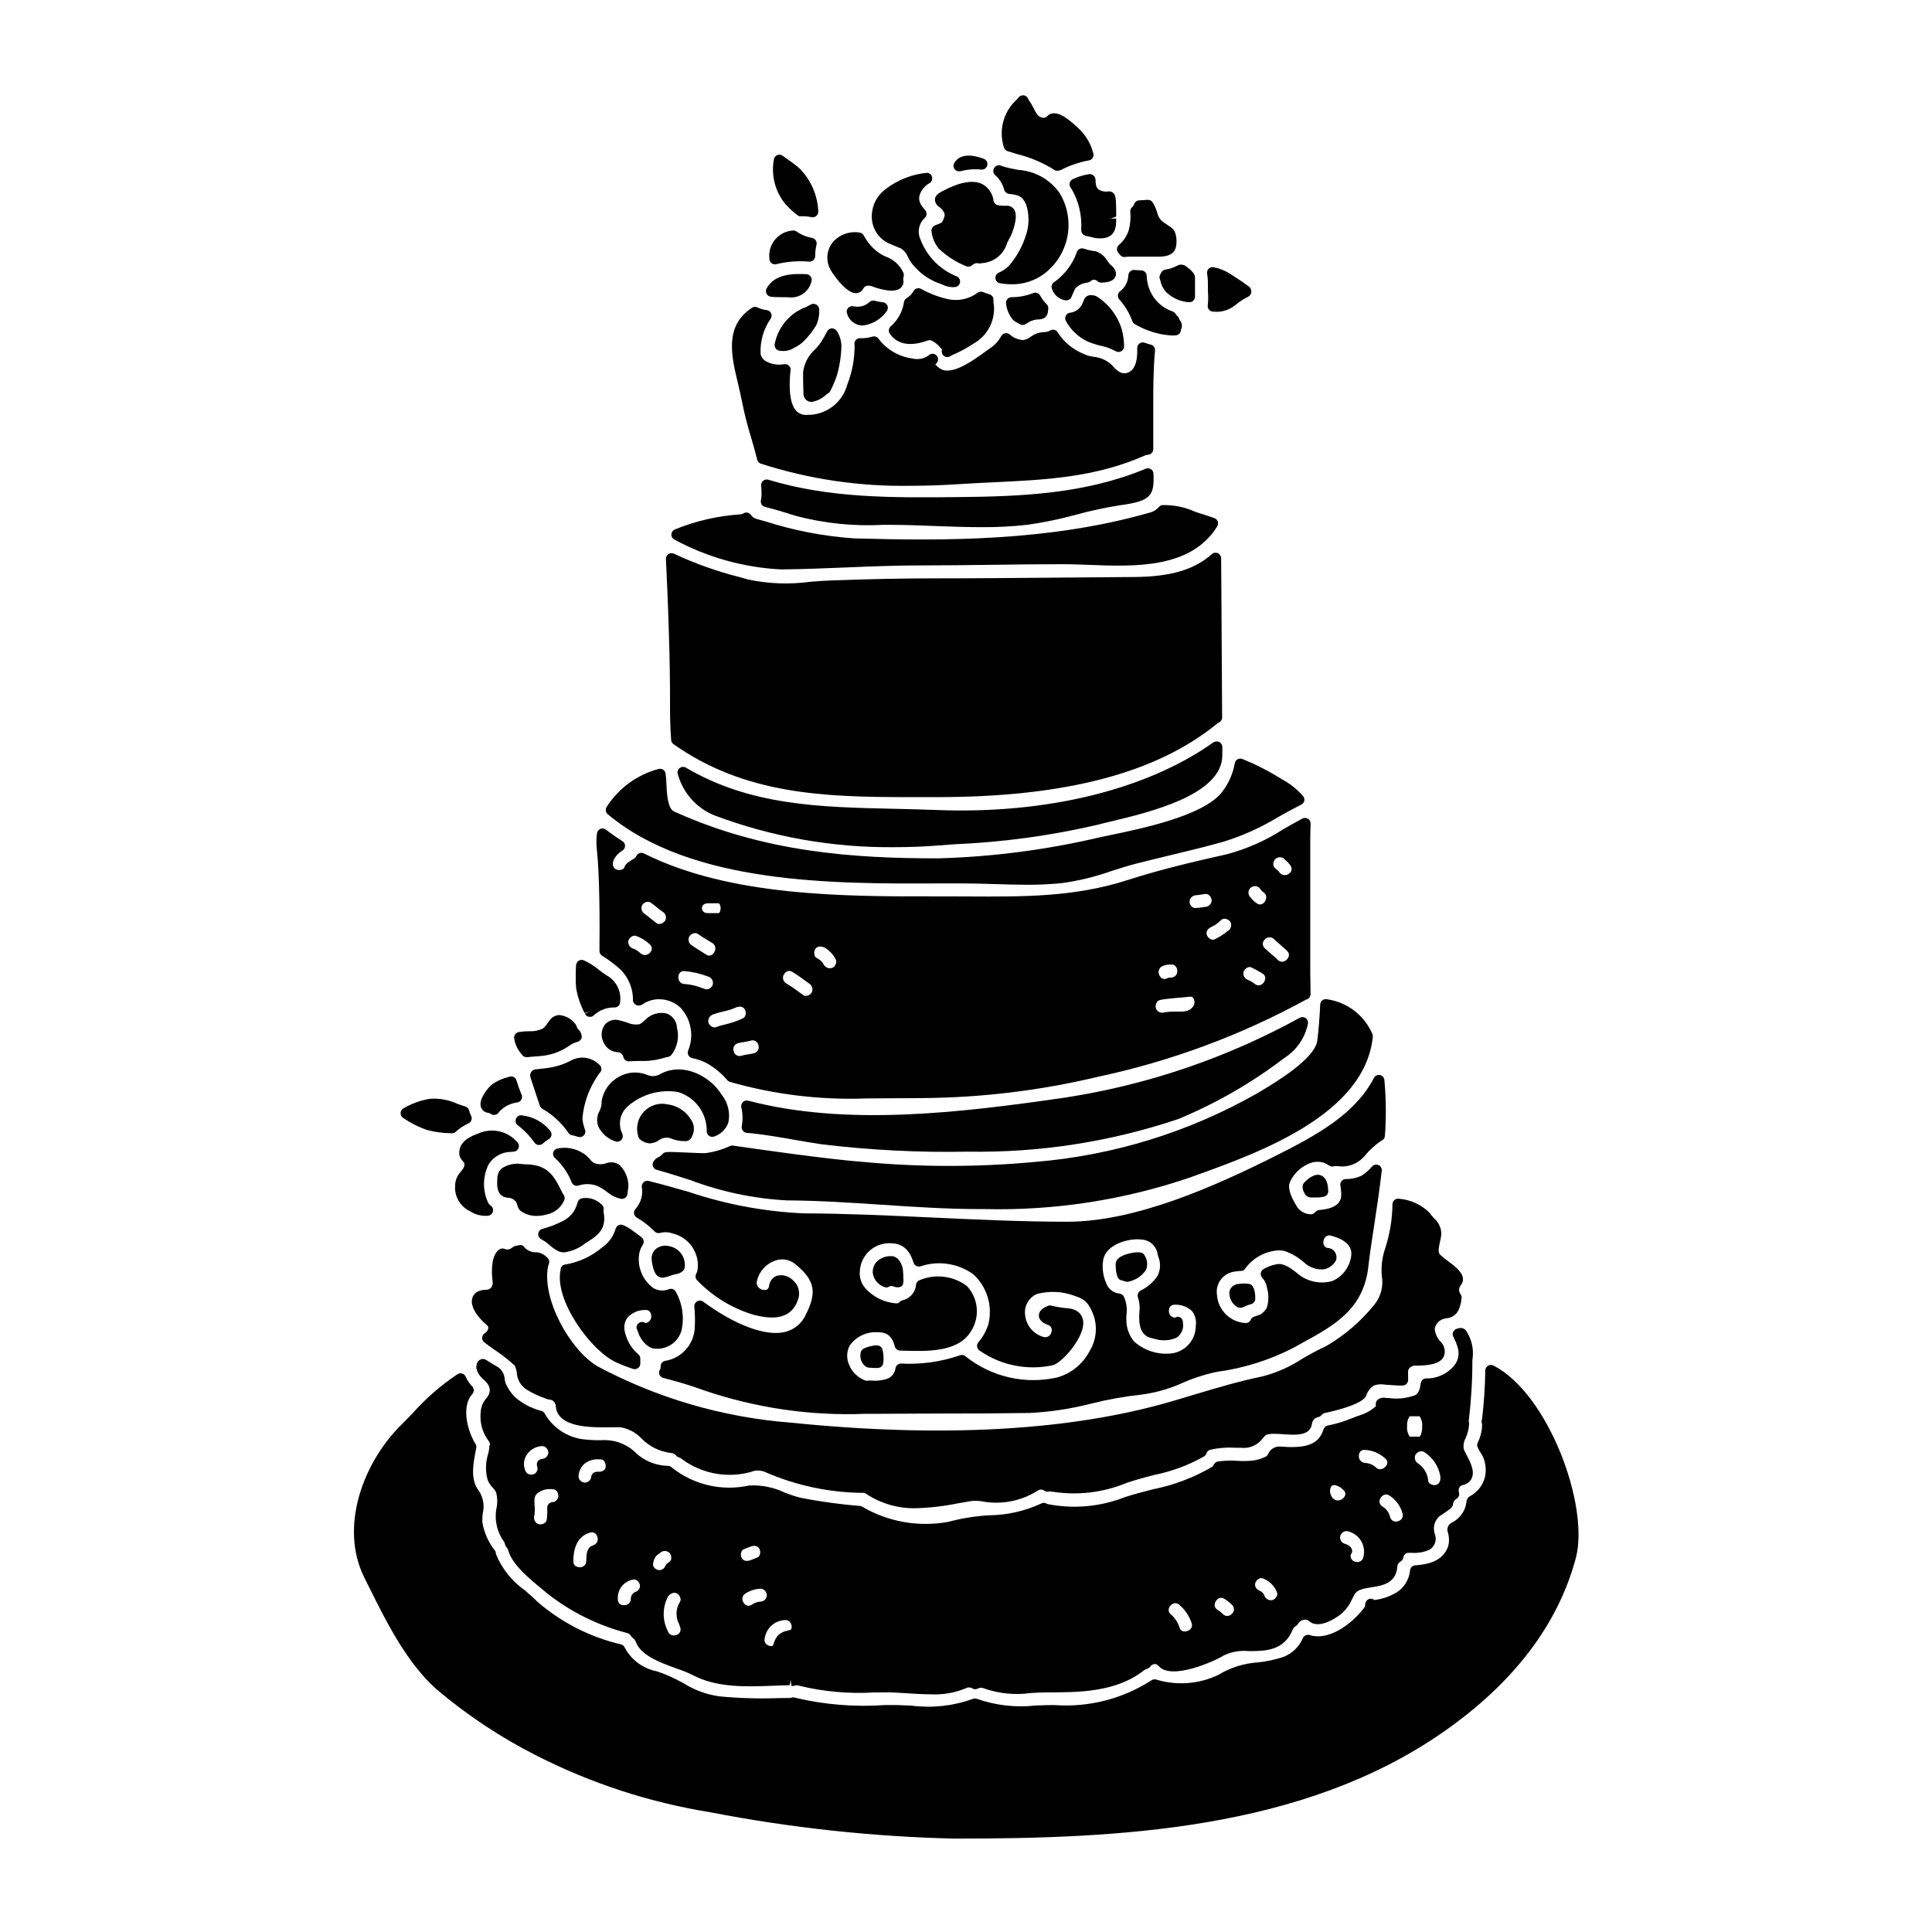 <?xml version="1.0" encoding="UTF-8"?>
<!-- Uploaded to: SVG Repo, www.svgrepo.com, Generator: SVG Repo Mixer Tools -->
<svg fill="#000000" width="800px" height="800px" version="1.1" viewBox="144 144 512 512" xmlns="http://www.w3.org/2000/svg">
 <g>
  <path d="m427.95 222.7s0.789-1.883 1-2.238c0.859-0.902 2.016-1.461 3.258-1.574 0.301-0.039 0.582-0.168 0.812-0.371 0.445-0.461 1.168-0.512 1.676-0.113 0.105 0.09 0.215 0.176 0.25 0.203v0.004c0.266 0.199 0.594 0.301 0.926 0.289 0.957-0.031 3.203-0.098 3.762-1.715 0.512-1.484-0.879-2.648-1.332-3.027h0.004c-0.336-0.328-0.629-0.691-0.883-1.082-0.676-1.168-1.758-2.047-3.035-2.477-1.07-0.117-2.129-0.355-3.148-0.707-0.758-0.258-1.582 0.141-1.855 0.895-1.086 3.113-3.09 5.824-5.742 7.781l-0.352 0.227 0.004 0.004c-0.578 0.406-0.785 1.164-0.496 1.805 0.543 1.613 1.953 2.773 3.641 2.992h0.309-0.004c0.535-0.059 0.996-0.398 1.207-0.895z"/>
  <path d="m495.55 408.8c-0.414-0.066-0.836 0.055-1.156 0.324-0.316 0.27-0.508 0.656-0.527 1.07-0.141 3.32-0.395 6.551-0.766 9.582-0.641 4.836-11.176 11.129-15.137 13.492l-0.691 0.418h-0.004c-18.109 10.316-38.262 16.547-59.039 18.242-15.105 1.402-30.312 1.402-45.418 0-9.758-0.738-28.906-3.512-34.547-4.328-0.316-0.043-0.637 0.016-0.922 0.164-1.988 0.91-4.102 1.523-6.273 1.816-0.5 0.07-3.121-0.051-5.019-0.137-5.613-0.266-5.844-0.242-6.461 0.375l0.004-0.004c-0.406 0.438-0.895 0.793-1.438 1.039-0.246 0.094-0.453 0.27-0.59 0.496l-0.281 0.309h0.004c-0.32 0.387-0.418 0.906-0.266 1.387 0.152 0.477 0.535 0.844 1.02 0.973 2.945 0.816 5.902 1.754 8.836 2.699 8.223 3.106 16.871 4.926 25.645 5.398 8.383 0.043 16.887 0.605 25.109 1.152 8.555 0.566 17.379 1.152 26.125 1.152h1.215-0.004c18.598 0.441 37.125-2.434 54.711-8.488l1.18-0.426c16.781-6.035 44.871-16.137 46.953-36.77 0.023-0.273-0.027-0.543-0.148-0.789-2.152-4.961-6.75-8.434-12.113-9.148z"/>
  <path d="m434.59 222.53c-0.348-0.168-0.723-0.266-1.109-0.289-1.035-0.215-2.055 0.434-2.305 1.461-0.07 0.172-0.16 0.395-0.305 0.703v0.004c-0.566 1.363-1.836 2.309-3.305 2.469-0.477 0.066-0.891 0.359-1.109 0.785-0.219 0.43-0.219 0.938 0.004 1.363 1.281 2.398 3.305 4.32 5.766 5.481 1.113 0.465 2.262 0.836 3.438 1.105 1.383 0.289 2.719 0.773 3.965 1.438 0.238 0.148 0.512 0.227 0.789 0.227 0.254 0 0.504-0.066 0.723-0.195 0.473-0.266 0.762-0.77 0.754-1.309-0.012-1.48-0.211-2.953-0.59-4.387-1.086-3.672-3.473-6.82-6.715-8.855z"/>
  <path d="m429.54 177.75c-1.719-1.594-5.727-5.32-7.977-2.996l-0.004 0.004c-0.289 0.324-0.715 0.492-1.148 0.457-0.637-0.066-1.211-0.406-1.574-0.93-0.348-0.523-0.66-1.07-0.934-1.633-0.383-0.801-0.84-1.562-1.363-2.277-0.141-0.559-0.59-0.988-1.156-1.094-0.566-0.109-1.145 0.117-1.48 0.586-0.18 0.242-0.383 0.465-0.609 0.664-3.453 3.227-4.707 8.176-3.203 12.656 0.16 0.414 0.5 0.734 0.926 0.871 0.859 0.281 1.711 0.539 2.559 0.789v-0.004c3.484 0.859 6.805 2.269 9.84 4.184 0.242 0.152 0.527 0.227 0.816 0.215 0.312 0 0.621-0.062 0.91-0.188 2.316-1.199 4.797-2.051 7.359-2.535 0.426-0.051 0.809-0.285 1.047-0.641 0.238-0.359 0.309-0.801 0.195-1.215-0.68-2.672-2.144-5.078-4.203-6.914z"/>
  <path d="m458.19 214.47c-0.199-0.137-0.43-0.23-0.668-0.273-0.469-0.129-0.965-0.082-1.402 0.133-1.035 0.57-2.164 0.949-3.332 1.121-0.492 0.09-0.906 0.414-1.102 0.871-0.047 0.117-0.098 0.227-0.16 0.336-0.285 0.414-0.332 0.949-0.117 1.406 0.035 0.137 0.078 0.266 0.125 0.395 0.238 1.176 0.82 2.254 1.672 3.102 1.613 1.5 3.703 2.394 5.902 2.527h0.105c0.812-0.004 1.473-0.664 1.477-1.477v-5.008c0.012-0.938-0.645-1.758-2.5-3.133z"/>
  <path d="m474.48 219.59c-1.387-1.043-2.859-1.969-4.328-2.91l-0.648-0.414-0.004 0.004c-1.191-0.703-2.496-1.191-3.856-1.441-0.488-0.102-0.992 0.043-1.344 0.395-0.344 0.352-0.492 0.855-0.395 1.34 0.176 1.113 0.242 2.246 0.199 3.375v0.395c0 0.438 0 0.91 0.035 1.395 0.074 1.047 0.051 2.102-0.07 3.148-0.066 0.398 0.035 0.809 0.285 1.133 0.246 0.324 0.617 0.527 1.02 0.57 0.328 0.035 0.66 0.051 0.988 0.051 1.84 0.012 3.625-0.629 5.043-1.805 1.074-0.887 2.25-1.645 3.496-2.266 0.461-0.285 0.734-0.793 0.719-1.332-0.02-0.59-0.336-1.129-0.844-1.434z"/>
  <path d="m447.89 217.13c0.004-0.793-0.625-1.445-1.414-1.473l-1.902-0.113c-0.398-0.031-0.789 0.113-1.074 0.391-0.293 0.27-0.461 0.645-0.473 1.039-0.066 1.672-0.875 3.223-2.207 4.234-0.324 0.25-0.527 0.621-0.559 1.031-0.039 0.406 0.094 0.809 0.363 1.117 1.512 1.68 2.688 3.641 3.461 5.766 0.117 0.336 0.355 0.613 0.668 0.785 2.387 1.402 5.012 2.348 7.742 2.785l0.465 0.059c0.625 0.094 1.254 0.148 1.887 0.16 0.293 0 0.582-0.02 0.871-0.062 0.715-0.113 1.242-0.73 1.246-1.453 0.387-0.781 0.312-1.711-0.191-2.418l-0.039-0.043-0.004-0.004c-0.129-0.164-0.227-0.348-0.289-0.551-0.098-0.281-0.273-0.527-0.508-0.707-0.156-0.117-0.281-0.266-0.371-0.441-0.172-0.312-0.449-0.555-0.785-0.676-2.57-0.863-4.68-2.727-5.859-5.164-0.633-1.336-0.98-2.785-1.027-4.262z"/>
  <path d="m340.86 443.65c0.25 0.328 0.629 0.535 1.039 0.57 4.242 0.367 8.547 1.121 12.711 1.855 2.383 0.418 4.723 0.828 7.016 1.156h-0.004c12.918 1.57 25.93 2.231 38.938 1.969 18.941 0.316 37.797-2.613 55.75-8.66 9.879-4.106 19.199-9.457 27.727-15.922l0.789-0.555c2.977-2.047 5.051-5.172 5.777-8.715 0.129-0.562-0.082-1.148-0.539-1.5-0.457-0.355-1.078-0.406-1.59-0.141-19.188 10.562-40.066 17.699-61.707 21.09-28.559 4.18-58.605 7.695-84.492 0.895h0.004c-0.5-0.137-1.035 0-1.402 0.363-0.371 0.359-0.527 0.887-0.414 1.391 0.375 1.664 0.414 3.387 0.109 5.062-0.07 0.402 0.035 0.816 0.289 1.141z"/>
  <path d="m440.54 208.9c-0.305 0.254-0.496 0.621-0.527 1.02-0.031 0.395 0.098 0.781 0.359 1.082 0.145 0.164 0.289 0.336 0.43 0.523 0.277 0.371 0.715 0.59 1.18 0.594 0.059 0.004 0.117 0.004 0.176 0 0.043 0 0.348-0.07 0.469-0.098h2.707 5.777c1.074-0.031 4.211 0 4.59-2.934 0.121-0.852 0.375-3.711-1.441-4.898l-0.723-0.477c-1.336-0.867-2.219-1.441-2.672-2.731l-0.219-0.664v-0.004c-0.266-0.977-0.68-1.906-1.23-2.754-0.289-0.398-0.758-0.625-1.246-0.602-0.766 0.027-1.574 0.082-2.332 0.141-0.594 0.043-1.105 0.441-1.293 1.008-0.094 0.297-0.27 0.559-0.504 0.762-0.352 0.305-0.543 0.758-0.508 1.223 0.156 1.582 0.035 3.18-0.355 4.723-0.457 1.59-1.375 3.012-2.637 4.086z"/>
  <path d="m379.18 208.32 0.113 0.059c0.719 0.32 1.449 0.625 2.184 0.934l1.305 0.543c0.824 0.535 1.461 1.312 1.824 2.227 0.477 1.008 1.117 1.93 1.898 2.727 1.914 2.121 4.359 3.684 7.086 4.531 0.887 0.484 1.883 0.746 2.894 0.758 0.219 0.004 0.438-0.012 0.656-0.039 0.66-0.082 1.184-0.598 1.277-1.258 0.09-0.66-0.27-1.301-0.883-1.562-4.773-1.906-8.426-5.867-9.941-10.777-0.387-1.727 0.18-3.527 1.484-4.723 0.586-0.543 0.629-1.453 0.102-2.047-1.387-1.574-1.969-2.684-1.344-4.363v-0.004c0.512-1.188 1.398-2.176 2.523-2.816 0.539-0.34 0.797-0.984 0.645-1.602-0.152-0.617-0.684-1.07-1.316-1.117-3.949 0.371-7.715 1.84-10.875 4.238-2.504 1.793-3.926 4.738-3.769 7.816 0.145 2.734 1.715 5.195 4.137 6.477z"/>
  <path d="m371.8 205.63c-2.676-0.438-5.383 0.551-7.148 2.609-1.461 1.852-1.809 4.348-0.914 6.527 0.395 1.145 4.195 6.769 6.926 6.922h0.141c0.871 0.008 1.664-0.5 2.027-1.289 0.457-0.891 1.715-0.789 2.402-0.48 0.047 0.023 5.141 2.086 7.273 0.527 0.707-0.516 1.055-1.391 0.891-2.25-0.047-0.312-0.023-0.629 0.07-0.926 0.117-0.41 0.055-0.848-0.172-1.207-0.812-1.66-2.172-2.988-3.844-3.769-1.438-0.516-2.754-1.32-3.871-2.359-1.078-1.027-1.988-2.227-2.684-3.543-0.223-0.418-0.629-0.699-1.098-0.762z"/>
  <path d="m377.96 224.1c-0.723-0.07-1.434-0.203-2.133-0.395-0.5-0.141-1.039-0.012-1.418 0.348-1.152 1.066-2.766 1.477-4.285 1.094-0.543-0.094-1.09 0.113-1.438 0.539-0.336 0.438-0.402 1.023-0.172 1.523 0.527 1.727 2.074 2.941 3.875 3.051 0.348-0.004 0.695-0.043 1.035-0.125 2.293-0.484 4.309-1.832 5.629-3.762 0.281-0.434 0.316-0.98 0.094-1.441-0.223-0.465-0.672-0.781-1.184-0.832z"/>
  <path d="m407.45 188.54c-0.383 0.629-0.246 1.441 0.324 1.906 1.156 1.031 1.98 2.387 2.359 3.891 0.195 0.566 0.699 0.977 1.297 1.051 2.336 0.285 3.406 0.418 4.492 2.754h-0.004c0.906 2.734 0.867 5.691-0.105 8.402-0.91 2.828-2.367 5.453-4.281 7.723-0.793 0.855-1.758 1.535-2.832 1.988-0.605 0.254-0.973 0.879-0.895 1.531 0.074 0.656 0.574 1.18 1.223 1.285 1 0.172 2.016 0.258 3.031 0.262 3.035 0.055 6.004-0.871 8.469-2.637 3.297-2.418 5.562-5.988 6.344-10 0.777-4.016 0.016-8.176-2.137-11.648-2.535-3.523-6.508-5.731-10.836-6.023-1.18-0.223-2.481-0.465-3.805-0.828l-0.004 0.004c-0.266-0.082-0.531-0.176-0.785-0.285-0.688-0.297-1.488-0.023-1.855 0.625z"/>
  <path d="m394.19 238.35c0.25 0.176 0.551 0.27 0.855 0.27 0.344 0 0.676-0.117 0.945-0.332 0.164-0.105 0.34-0.195 0.523-0.262 1.969-0.844 3.856-1.867 5.637-3.059 3.805-2.195 5.852-6.516 5.148-10.852 0-0.137-0.031-0.266-0.051-0.395 0.016-0.102 0.023-0.207 0.031-0.312-0.004-0.668-0.449-1.25-1.09-1.426-0.582-0.164-1.152-0.363-1.715-0.59-0.496-0.191-1.055-0.102-1.469 0.234-2.367 1.746-5.398 2.312-8.238 1.543-2.324-0.559-4.559-1.434-6.648-2.598-0.348-0.199-0.762-0.25-1.148-0.137-0.387 0.109-0.707 0.375-0.895 0.727-0.422 0.781-1.055 1.422-1.824 1.855-0.461 0.309-0.742 0.828-0.742 1.387-0.426 2.367-1.652 4.519-3.473 6.094-0.539 0.484-0.641 1.289-0.25 1.898 1.094 1.676 3.852 4.141 10.121 1.82 1.113-0.441 2.824 1.289 3.742 2.422v-0.004c-0.23 0.629-0.008 1.332 0.539 1.715z"/>
  <path d="m417.87 221.65c-1.855 0.734-3.836 1.109-5.832 1.109-0.812 0.027-1.453 0.695-1.449 1.504 0.141 1.523 0.695 2.973 1.609 4.199 0.391 0.484 0.895 0.863 1.465 1.109 0.16 0.066 0.312 0.148 0.453 0.246 0.254 0.199 0.566 0.305 0.891 0.305 0.258 0 0.512-0.07 0.734-0.199l0.375-0.215c0.754-0.547 1.633-0.898 2.555-1.027 1.262-0.031 2.992-0.066 3.098-2.609 0.023-0.129 0.039-0.262 0.043-0.395 0-0.391-0.152-0.766-0.43-1.043-0.68-0.664-1.254-1.43-1.703-2.266-0.336-0.66-1.109-0.969-1.809-0.719z"/>
  <path d="m404.29 192.77c-2.461-1.18-6.059-0.543-10.684 1.969-0.605 0.32-1.734 0.91-1.848 2.062h0.004c-0.008 0.852 0.445 1.637 1.18 2.062 0.289 0.219 0.551 0.469 0.785 0.746 0.789 0.988 0.629 1.535 0.57 1.73-0.312 0.98-0.504 1.465-0.977 1.773-0.375 0.164-0.754 0.316-1.129 0.461l-0.422 0.172 0.004 0.004c-0.609 0.246-0.984 0.863-0.918 1.52 0.176 1.691 0.844 3.293 1.922 4.609 2.141 2.035 4.656 3.641 7.406 4.723 0.148 0.051 0.305 0.074 0.461 0.074 0.367-0.004 0.719-0.145 0.988-0.395 0.43-0.434 1.051-0.625 1.652-0.512 0.27 0.09 0.562 0.082 0.828-0.027 3.18-0.145 5.914-2.301 6.793-5.359 0.301-0.605 0.602-1.234 0.941-1.805 0.023-0.039 2.238-4.844 0.957-6.988h-0.004c-0.434-0.711-1.23-1.121-2.062-1.055-0.809 0.035-1.621-0.023-2.418-0.18-0.469-0.168-0.84-0.539-1.004-1.012-0.18-1.934-1.316-3.652-3.027-4.574z"/>
  <path d="m404.72 186.09c-3.844-1.426-6.477-1.062-7.816 1.074-0.285 0.453-0.301 1.027-0.043 1.496 0.262 0.469 0.758 0.758 1.293 0.758 0.113 0.004 0.223-0.012 0.332-0.035 1.793-0.477 3.66-0.629 5.508-0.449 0.75 0.113 1.465-0.363 1.641-1.102 0.176-0.73-0.215-1.477-0.914-1.742z"/>
  <path d="m361.56 234.69c-0.461 0.66-0.973 1.289-1.527 1.875-1.773 1.559-2.914 3.711-3.203 6.055 0 1.852 0 3.727 0.086 5.578-0.043 0.887 0.438 1.719 1.234 2.121 0.293 0.137 0.613 0.207 0.934 0.207 1.484-0.254 2.852-0.949 3.938-1.992l0.281-0.207c0.305-0.133 0.555-0.367 0.711-0.664 0.645-1.242 1.203-2.523 1.668-3.844 0.809-2.648 1.246-5.394 1.305-8.164-0.043-1.375-0.449-2.715-1.184-3.879-0.285-0.453-0.773-0.734-1.305-0.758-0.539 0.008-1.031 0.309-1.289 0.785-0.496 0.988-1.047 1.953-1.648 2.887z"/>
  <path d="m331.29 443.71c-0.035 0.512 0.203 1.004 0.621 1.301 0.418 0.293 0.961 0.348 1.434 0.145 1.719-0.605 3.07-1.953 3.684-3.668 0.531-2.551-0.086-5.203-1.691-7.258-3.348-5.445-10.855-8.906-16.715-5.402v-0.004c-0.996 0.473-2.144 0.48-3.148 0.023-2.457-1-5.238-0.793-7.523 0.559-2.445 1.328-4.121 3.738-4.519 6.496 0.027 0.84-0.148 1.676-0.508 2.438-0.719 1.223-0.871 2.699-0.426 4.047 0.863 1.914 2.488 3.383 4.484 4.055 0.559 0.238 1.211 0.117 1.645-0.316 0.426-0.438 0.543-1.094 0.285-1.648-0.238-0.516-0.418-1.055-0.527-1.609-0.398-2.148 0.383-4.344 2.051-5.754 3.625-3.121 8.441-4.488 13.168-3.738 4.59 1.332 7.731 5.559 7.688 10.336z"/>
  <path d="m304.72 452.24c-0.992 0.379-2.082 0.391-3.086 0.043-0.512-0.219-0.953-0.582-1.266-1.043-0.484-0.598-1.062-1.113-1.711-1.527-2.121-1.426-4.75-1.883-7.234-1.266-0.477 0.215-0.809 0.672-0.859 1.191-0.055 0.523 0.172 1.035 0.598 1.344 1.934 1.77 3.426 3.969 4.356 6.418 0.312 0.664 1.066 1 1.77 0.785 1.574-0.516 3.277-0.504 4.844 0.035 0.969 0.418 1.871 0.969 2.688 1.633l0.637 0.465h0.004c0.902 0.672 1.941 1.141 3.047 1.367 0.098 0.023 0.203 0.035 0.305 0.035 0.305 0 0.602-0.094 0.852-0.266 0.332-0.238 0.555-0.602 0.609-1.008l0.262-2.074h-0.004c0.02-2.172-0.875-4.254-2.461-5.734-0.996-0.641-2.231-0.789-3.348-0.398z"/>
  <path d="m494.28 455.59c-1.828-0.949-3.894 1.008-4.723 1.891-0.352 0.48-0.453 1.102-0.277 1.672 0.02 0.16 0.062 0.316 0.129 0.465l0.328 0.672h-0.004c0.32 0.652 0.988 1.062 1.715 1.055h1.23c0.742 0.02 1.488-0.055 2.211-0.223 0.656-0.164 1.113-0.754 1.113-1.43 0-0.102-0.012-0.207-0.035-0.305-0.004-1.02-0.242-3.07-1.688-3.797z"/>
  <path d="m280.69 440.62c-0.176 0.602 0.047 1.242 0.551 1.609 1.703 1.301 3.195 2.856 4.422 4.609 0.254 0.34 0.637 0.559 1.059 0.59h0.129c0.375 0.004 0.742-0.137 1.02-0.391 0.461-0.441 0.977-0.824 1.535-1.145 0.395-0.223 0.668-0.617 0.734-1.07 0.062-0.449-0.082-0.902-0.395-1.234-1.93-2.332-4.719-3.785-7.734-4.031-0.621 0.039-1.152 0.465-1.32 1.062z"/>
  <path d="m320.81 412.64c-1.98-0.543-4.102-0.004-5.582 1.418l-0.441 0.395c-0.371 0.398-0.812 0.73-1.301 0.973-1.078 0.195-2.191 0.055-3.191-0.391-0.672-0.246-1.359-0.445-2.059-0.605-1.434-0.457-2.996-0.008-3.973 1.137-0.961 1.348-1.094 3.117-0.344 4.598 0.621 1.527 2.062 2.57 3.711 2.676 0.777 0 1.441 0.559 1.574 1.32 0.172 0.648 0.758 1.098 1.426 1.098h0.109c1.016-0.078 1.945-0.086 2.844-0.094l-0.004-0.004c2.172 0.086 4.34-0.191 6.418-0.824 0.312-0.105 0.637-0.18 0.969-0.227 0.414-0.055 0.785-0.277 1.027-0.621 1.52-2.023 2.043-4.629 1.418-7.086-0.051-1.656-1.066-3.129-2.602-3.762z"/>
  <path d="m534.28 503.75c0.25-2.301-0.262-4.625-1.449-6.613l-0.254-0.441h-0.004c-0.484-0.68-1.367-0.945-2.148-0.648l-0.395 0.105c-0.406 0.121-0.742 0.414-0.922 0.805-0.176 0.387-0.172 0.832 0.008 1.223l0.414 0.867-0.004-0.004c0.41 0.848 0.719 1.738 0.93 2.652 0.281 1.574-0.172 3.184-1.23 4.379-1.852 2.125-4.559 3.309-7.379 3.223-0.707 0.059-1.273 0.613-1.352 1.32-0.273 2.57-1.223 2.992-1.535 3.148-2.203 0.809-4.574 1.059-6.894 0.727l-0.977-0.047c-0.797-0.16-1.617 0.098-2.18 0.684-0.316 0.434-0.414 0.988-0.254 1.5l-0.227 0.191v0.004c-0.926 0.812-1.984 1.457-3.129 1.91-1.027 0.344-2.027 0.719-3.023 1.098l0.004 0.004c-2.043 0.859-4.172 1.504-6.348 1.922-0.555 0.09-1.012 0.484-1.18 1.02-1.379 4.441-5.301 5.051-11.633 4.57h0.004c-1.309-0.039-2.508 0.723-3.023 1.926-0.125 0.238-0.285 0.453-0.473 0.645-0.992 0.516-2.051 0.883-3.148 1.082-1.508 0.203-3.031 0.246-4.547 0.133-1.723-0.129-3.453-0.07-5.164 0.172-0.473 0.082-0.875 0.391-1.082 0.82-0.137 0.281-0.348 0.52-0.605 0.691-4.844 2.812-10.121 4.801-15.617 5.879-2.504 0.645-4.996 1.289-7.367 2.066-6.492 2.547-13.574 3.188-20.414 1.844-0.125-0.035-0.246-0.082-0.355-0.152-0.438-0.238-0.961-0.238-1.398 0-4.273 1.977-8.91 3.039-13.617 3.109-3.688 0.188-7.348 0.766-10.914 1.723-7.852 1.473-15.965 0.062-22.859-3.973-0.195-0.121-0.418-0.195-0.648-0.215-5.176-0.426-10.328-1.129-15.43-2.109-1.555-0.375-3.082-0.867-4.566-1.469-2.914-1.383-6.129-2.019-9.355-1.855-7.203 1.598-14.746-0.156-20.508-4.769-0.246-0.25-0.574-0.398-0.922-0.426-2.871-0.039-5.648-1.027-7.894-2.812l-0.395-0.332c-2.188-2.316-5.223-3.648-8.41-3.684h-0.453c-1.504 0.066-3.012 0.023-4.508-0.129-4.566-0.285-8.699-2.816-11.02-6.762-0.168-0.398-0.5-0.707-0.91-0.84-2.625-0.656-5.051-1.93-7.086-3.711-1.062-1.078-1.91-2.348-2.496-3.742-0.082-0.293-0.145-0.594-0.188-0.898-0.035-1.238-0.621-2.391-1.598-3.148-1.051-0.617-2.277-1.344-3.481-2.117-0.496-0.246-1.086-0.211-1.551 0.094-0.496 0.316-0.801 0.859-0.816 1.445-0.098 0.281-0.105 0.582-0.027 0.863 0.25 1.027 0.809 1.949 1.602 2.644 1.426 1.223 1.926 2.062 1.926 3.207h-0.004c-0.078 0.77-0.414 1.492-0.949 2.047-0.879 1.008-1.395 2.281-1.461 3.613-0.305 2.754 0.461 5.519 2.141 7.719 0.297 0.309 0.387 0.762 0.227 1.16-0.078 0.184-0.117 0.383-0.117 0.582 0.008 0.164-0.004 0.324-0.027 0.488l-0.227 1.051c-0.719 2.246-0.773 4.652-0.168 6.934 0.324 0.809 0.805 1.547 1.414 2.168 0.359 0.344 0.648 0.758 0.844 1.215 0.363 1.32 0.402 2.711 0.121 4.055-0.637 3.168 0.098 6.457 2.023 9.051 0.117 0.195 0.191 0.41 0.227 0.633 0.055 0.324 0.211 0.625 0.449 0.852 0.203 0.203 0.34 0.461 0.395 0.738 0.996 3.742 5.68 7.586 9.102 10.387l1.18 0.992c6.277 4.949 13.516 8.539 21.254 10.535 0.426 0.113 0.789 0.398 1 0.785 0.117 0.242 0.297 0.441 0.523 0.586 0.336 0.215 0.586 0.535 0.715 0.91 1.375 3.688 6.379 5.512 10.801 7.106 1.457 0.488 2.879 1.062 4.262 1.727 6.406 3.418 14.273 3.121 21.188 2.859 1.574-0.059 3.109-0.117 4.559-0.133l0.25-1.426 0.219 1.574h0.004c0.289 0.062 0.594 0.039 0.871-0.07 0.316-0.105 0.66-0.105 0.98 0 6.531 1.605 13.266 2.223 19.98 1.828l3.625-0.023c1.465 0 3.148 0.109 4.969 0.227 2.129 0.137 4.367 0.285 6.559 0.285 3.168 0.156 6.332-0.398 9.262-1.621 0.52-0.293 1.164-0.27 1.664 0.059 0.445 0.273 1.004 0.289 1.465 0.043 0.496-0.27 1.094-0.289 1.609-0.055 3.996 1.402 8.27 1.824 12.465 1.234 1.375-0.082 2.731-0.168 4.062-0.168 8.66 0 18.434 0 25.906-5.84v-0.004c0.23-0.184 0.5-0.316 0.785-0.395 0.328-0.082 0.613-0.273 0.816-0.539 0.293-0.422 0.758-0.695 1.27-0.75 0.391 0.043 0.75 0.23 1.004 0.531 3.383 4.027 15.504-1.594 17.191-2.754l0.004-0.004c2.094-1.02 4.438-1.43 6.758-1.18 4.144 0 9.301-0.039 11.582-5.688 0.16-0.414 0.465-0.762 0.855-0.977 0.242-0.133 0.445-0.336 0.578-0.582 0.32-0.559 0.867-0.949 1.5-1.074 0.527-0.102 1.074 0.055 1.473 0.422 2.809 2.363 7.918-1.434 8.793-2.262v-0.004c1.074-1 1.934-2.211 2.519-3.559 0.207-0.414 0.422-0.855 0.695-1.324 0.707-1.207 2.172-1.512 4.504-1.875 2.754-0.418 6.492-0.996 6.82-5.492v0.004c0.023-0.578 0.359-1.098 0.879-1.352 0.371-0.215 0.629-0.582 0.707-1.004 0.078-0.777 0.762-1.352 1.543-1.289h0.688c1.621 0.129 3.246-0.156 4.723-0.832 1.457-0.883 2.035-2.707 1.348-4.266l-0.105-0.453c-0.316-1.492 0.176-3.035 1.293-4.07 0.164-0.137 0.566-0.395 1.012-0.695 1.898-1.266 2.609-1.738 2.676-2.606 0.059-0.582 0.398-1.098 0.906-1.379 0.574-0.344 0.848-1.031 0.664-1.672-0.148-0.445-0.113-0.93 0.094-1.348 0.219-0.34 0.57-0.57 0.973-0.641 1.012-0.195 1.875-0.863 2.312-1.801 0.871-1.938-0.418-4.367-1.453-6.32-0.238-0.43-0.453-0.871-0.645-1.324-0.195-1.02-0.027-2.07 0.477-2.977 0.496-1.09 0.801-2.258 0.891-3.453 0.055-0.227 0.055-0.465 0-0.691-0.055-0.188-0.074-0.387-0.051-0.578 0.637-5.273 0.957-10.578 0.949-15.887zm-250.06 30.957c-0.359-0.094-0.668-0.332-0.852-0.656-0.715-1.352-0.684-2.977 0.086-4.297 0.887-1.5 2.469-2.449 4.207-2.531 0.395 0.004 0.77 0.152 1.055 0.426 0.363 0.332 0.578 0.797 0.598 1.289-0.047 0.938-0.805 1.676-1.742 1.695-0.438 0.055-0.828 0.297-1.07 0.664-0.238 0.371-0.301 0.828-0.172 1.246 0.297 0.738 0.031 1.586-0.633 2.023-0.453 0.242-0.984 0.293-1.477 0.141zm6.199 7.375v0.004c-0.391 0.016-0.762 0.188-1.027 0.48-0.262 0.289-0.402 0.672-0.383 1.066 0.074 1.074 0.027 2.152-0.141 3.219-0.094 0.355-0.328 0.656-0.648 0.84-0.43 0.27-0.949 0.355-1.445 0.246-0.941-0.297-1.465-1.297-1.18-2.242 0.145-0.922 0.168-1.855 0.074-2.785-0.09-1.504-0.105-2.328 0.664-3.117h0.004c1.121-0.902 2.562-1.316 3.992-1.137 0.441-0.02 0.867 0.152 1.176 0.465 0.309 0.316 0.465 0.75 0.434 1.188 0.043 0.441-0.094 0.875-0.383 1.211-0.285 0.336-0.695 0.543-1.137 0.57zm10.789 11.422c0.039 0.004 0.074 0.004 0.113 0-0.625 0.125-1.16 0.527-1.457 1.094-0.113 0.195-0.195 0.402-0.254 0.621l-0.141 0.656c-0.02 0.133-0.035 0.262-0.039 0.395-0.031 0.477-0.059 0.957-0.059 1.453-0.008 0.449-0.199 0.875-0.531 1.18-0.332 0.305-0.773 0.461-1.223 0.43-0.438 0.008-0.867-0.137-1.211-0.414-0.328-0.301-0.5-0.734-0.465-1.18 0.023-4.18 1.508-6.731 4.406-7.582 0.176-0.055 0.359-0.082 0.547-0.086 0.688 0.047 1.266 0.543 1.414 1.215 0.164 0.441 0.141 0.93-0.066 1.352-0.207 0.418-0.582 0.734-1.035 0.867zm3.293-20.613c-0.32 1.145-1.457 1.18-2.238 1.133-0.133 0-0.262 0.02-0.391 0.055-0.617 0.113-1.09 0.605-1.184 1.223-0.059 0.875-0.77 1.566-1.648 1.609-0.496-0.02-0.969-0.234-1.305-0.602-0.273-0.27-0.422-0.637-0.414-1.016 0.035-1.336 0.641-2.594 1.66-3.453 0.996-0.754 2.215-1.145 3.461-1.113 0.352 0 0.703 0.023 1.051 0.074 0.293 0.07 0.547 0.262 0.699 0.523 0.297 0.461 0.402 1.02 0.293 1.555zm7.781 33.02h0.004c-0.504 0.25-0.883 0.691-1.047 1.227-0.043 0.199-0.066 0.398-0.07 0.602 0.008 0.484-0.203 0.941-0.574 1.25-0.375 0.301-0.852 0.445-1.328 0.391-0.422 0.027-0.832-0.129-1.129-0.434-0.293-0.301-0.438-0.719-0.398-1.141-0.215-2.609 1.676-4.922 4.273-5.234h0.074c0.336 0.02 0.652 0.16 0.891 0.395 0.379 0.344 0.605 0.82 0.629 1.332-0.02 0.781-0.574 1.445-1.34 1.602zm5.117-6.473h0.004c-0.223-0.223-0.348-0.527-0.34-0.84 0.031-0.844 0.34-1.656 0.879-2.305 0.121-0.109 0.395-0.34 0.641-0.527 0.105-0.051 0.203-0.113 0.293-0.188 0.684-0.695 1.793-0.734 2.523-0.09 0.348 0.379 0.527 0.887 0.496 1.398 0.008 0.332-0.121 0.656-0.355 0.891l-0.742 0.578h-0.004c-0.215 0.168-0.379 0.395-0.477 0.648-0.215 0.574-0.73 0.988-1.336 1.074-0.609 0.086-1.215-0.16-1.586-0.652zm6.578 14.98c0.102 0.309 0.207 0.613 0.305 0.918 0.145 0.41 0.102 0.867-0.117 1.242-0.215 0.379-0.586 0.645-1.016 0.727-0.438 0.164-0.922 0.137-1.34-0.07-0.414-0.211-0.727-0.582-0.855-1.027-1.453-2.879-1.418-6.277 0.09-9.125 0.371-0.555 0.969-0.918 1.633-0.988 0.289 0.004 0.57 0.086 0.816 0.242 0.441 0.297 0.75 0.762 0.852 1.289 0.078 0.305 0.023 0.625-0.152 0.887-1.121 1.785-1.207 4.031-0.223 5.894zm16.465-19.07c0.086-0.32 0.301-0.594 0.594-0.75 0.328-0.152 0.789-0.332 1.18-0.473l0.531-0.203h0.004c0.352-0.164 0.73-0.25 1.117-0.262 0.574-0.02 1.109 0.285 1.387 0.789 0.234 0.469 0.277 1.016 0.117 1.52-0.082 0.32-0.293 0.594-0.586 0.75-0.336 0.152-0.789 0.328-1.156 0.465l-0.598 0.23c-0.289 0.125-1.73 0.711-2.469-0.535-0.246-0.477-0.293-1.031-0.129-1.543zm2.777 13.934h0.004c-0.352 0.242-0.793 0.32-1.203 0.215-0.414-0.105-0.762-0.383-0.953-0.766-0.281-0.379-0.391-0.859-0.301-1.32 0.094-0.465 0.371-0.867 0.773-1.113 1.203-0.77 2.586-1.211 4.008-1.277h0.043c0.402 0.012 0.781 0.18 1.059 0.465 0.348 0.324 0.555 0.777 0.566 1.25-0.004 0.465-0.199 0.91-0.531 1.23-0.336 0.324-0.785 0.496-1.25 0.488-0.801 0.066-1.566 0.348-2.219 0.816zm9.488 6.856 0.004 0.004c-0.891 0.141-1.723 0.531-2.406 1.125-0.566 0.602-0.98 1.328-1.207 2.125-0.301 0.84-0.301 0.84-0.789 0.84l0.004-0.004c-0.504-0.016-0.977-0.234-1.316-0.602-0.258-0.262-0.402-0.617-0.395-0.988 0.195-2.965 2.644-5.281 5.617-5.309h0.055c0.359 0.016 0.699 0.164 0.949 0.418 0.359 0.34 0.566 0.805 0.582 1.297-0.051 0.836-0.051 0.836-1.102 1.086zm106.73-0.355c-0.523 0.48-1.25 0.672-1.941 0.512-0.492-0.148-0.852-0.562-0.93-1.07-0.441-1.355-1.262-2.559-2.359-3.469-0.344-0.293-0.531-0.73-0.508-1.18 0.047-0.441 0.25-0.848 0.57-1.152 0.289-0.348 0.711-0.555 1.164-0.57 0.453-0.012 0.887 0.172 1.195 0.5 1.48 1.309 2.582 2.984 3.188 4.863 0.184 0.551 0.035 1.16-0.379 1.566zm11.02-4.106c-0.289 0.344-0.715 0.547-1.164 0.562-0.449 0.016-0.883-0.16-1.199-0.484-0.41-0.434-0.875-0.809-1.383-1.121-0.496-0.238-0.812-0.738-0.812-1.289 0.027-0.703 0.402-1.348 1-1.719 0.496-0.281 1.109-0.25 1.574 0.078 0.762 0.453 1.461 1.008 2.07 1.648 0.316 0.312 0.484 0.738 0.469 1.184-0.016 0.441-0.219 0.855-0.555 1.141zm11.906-4.676c-0.234 0.484-0.648 0.863-1.152 1.047-0.977 0.191-1.938-0.406-2.188-1.371-0.094-0.176-0.207-0.34-0.34-0.488-0.16-0.23-0.387-0.414-0.648-0.523-0.531-0.219-1.73-0.871-1.363-2.156 0.176-0.504 0.543-0.922 1.023-1.156 0.273-0.164 0.609-0.195 0.91-0.086 1.789 0.641 3.199 2.043 3.852 3.828 0.094 0.305 0.055 0.633-0.105 0.906zm14.562-26.395c-0.547-0.801-0.605-1.84-0.145-2.691 0.094-0.133 0.414-0.527 1.387-0.234v-0.004c0.707 0.223 1.344 0.633 1.844 1.18 0.438 0.328 0.625 0.891 0.469 1.414-0.289 0.73-0.945 1.246-1.723 1.352-0.77 0.078-1.512-0.324-1.859-1.016zm8.379 16.164c-0.125 0.438-0.426 0.805-0.828 1.012-0.406 0.207-0.879 0.238-1.309 0.082-0.422-0.078-0.789-0.332-1.016-0.695-0.223-0.367-0.285-0.809-0.164-1.223 0.234-0.266 0.359-0.609 0.359-0.961-0.055-0.539-0.344-1.027-0.789-1.336-0.035-0.031-0.074-0.059-0.113-0.086-0.316-0.18-0.652-0.324-1-0.426-0.926-0.246-1.484-1.188-1.25-2.117 0.145-0.465 0.469-0.852 0.898-1.074 0.352-0.199 0.77-0.25 1.16-0.133 1.473 0.359 2.734 1.309 3.496 2.621 0.758 1.312 0.949 2.879 0.527 4.336zm3.32-23.902h0.004c-0.773-0.688-1.75-1.102-2.777-1.18h-0.066c-0.484-0.02-0.938-0.238-1.254-0.605-0.316-0.367-0.465-0.852-0.41-1.332 0.008-0.41 0.156-0.805 0.422-1.113 0.266-0.273 0.641-0.418 1.02-0.395h0.098c2.047 0.07 4 0.895 5.481 2.309 0.402 0.301 0.598 0.805 0.5 1.297-0.191 0.672-0.707 1.207-1.375 1.422-0.586 0.203-1.238 0.047-1.664-0.402zm5.863 14.262 0.004-0.004c-0.418 0.168-0.891 0.145-1.293-0.062-0.402-0.203-0.695-0.574-0.809-1.012-0.25-1.168-0.973-2.184-2-2.801-0.383-0.211-0.66-0.57-0.766-0.996-0.102-0.426-0.023-0.875 0.223-1.234 0.223-0.406 0.574-0.719 1-0.891 0.438-0.148 0.918-0.086 1.305 0.164 1.758 1.098 3.023 2.824 3.543 4.832 0.129 0.43 0.066 0.891-0.168 1.273-0.234 0.383-0.621 0.648-1.062 0.727zm3.098-22.414 0.004-0.004c-0.539-0.789-0.781-1.746-0.688-2.695-0.086-0.945 0.145-1.891 0.652-2.688h2.648c0.543 0.789 0.785 1.75 0.684 2.703 0.07 0.934-0.141 1.867-0.605 2.684zm6.965 12.82 0.008-0.004c-0.52 0.102-1.059 0-1.504-0.285-0.281-0.156-0.484-0.426-0.559-0.738-0.113-1.879-1.094-3.598-2.648-4.652-0.836-0.48-1.145-1.531-0.699-2.387 0.277-0.43 0.715-0.73 1.215-0.832 0.121-0.027 0.242-0.043 0.367-0.043 0.246-0.004 0.488 0.066 0.691 0.203 2.281 1.445 3.84 3.789 4.293 6.449 0.02 0.316 0.199 1.898-1.184 2.285z"/>
  <path d="m272.87 495c0.574 0.465 0.551 0.852 0.543 0.977v-0.004c-0.098 0.57-0.449 1.062-0.953 1.344-0.406 0.258-0.664 0.695-0.688 1.176-0.027 0.48 0.184 0.945 0.562 1.242 0.66 0.512 1.641 1.215 2.707 1.969l0.004-0.004c1.887 1.254 3.676 2.648 5.352 4.176 0.301 0.602 0.488 1.254 0.559 1.926 0.098 1.773 1.023 3.398 2.5 4.387 1.691 1.062 3.508 1.91 5.406 2.527 0.195 0.109 0.414 0.172 0.641 0.184 0.934-0.008 1.715 0.719 1.77 1.652 0.418 5.902 9.406 5.769 14.738 5.688 1.012 0 1.855-0.031 2.426 0h-0.004c2.141 0.352 4.106 1.402 5.586 2.984 2.094 2.141 4.859 3.496 7.832 3.84 0.5 0.008 0.973 0.242 1.281 0.637 0.199 0.25 0.477 0.43 0.785 0.516 0.266 0.066 0.508 0.203 0.707 0.391 5.562 4.172 12.816 5.348 19.41 3.152 1.035-0.164 2.094 0 3.027 0.469 8.031 3.469 16.676 5.301 25.422 5.394 0.383-0.059 0.77 0.039 1.074 0.27 3.902 2.586 8.504 3.91 13.184 3.801 3.805-0.113 7.594-0.559 11.324-1.332 1.109-0.191 2.223-0.395 3.363-0.574h-0.004c1.156-0.109 2.32-0.043 3.457 0.195 4.93 0.77 9.969-0.293 14.168-2.977 0.523-0.348 1.207-0.328 1.707 0.047 0.324 0.227 0.727 0.309 1.113 0.234 0.281-0.066 0.574-0.066 0.859 0 6.742 1.102 13.664 0.285 19.965-2.359 1.258-0.395 2.508-0.789 3.738-1.133 1.152-0.328 2.336-0.625 3.523-0.938 4.621-0.926 9.062-2.582 13.16-4.906 0.289-0.184 0.504-0.461 0.609-0.785 0.152-0.496 0.555-0.867 1.059-0.984 2.156-0.477 4.367-0.652 6.57-0.516h1.48c2.258 0.297 4.496-0.676 5.824-2.527l0.648-0.699c0.617-0.652 3.215-0.469 4.918-0.348 3.148 0.215 7.055 0.496 7.477-2.848 0.113-0.863 0.781-1.547 1.641-1.684 0.34-0.074 0.645-0.262 0.859-0.535 0.297-0.367 0.734-0.594 1.203-0.633 0.094 0 9.84-2.027 10.676-4.582 0.352-1.098 1.078-2.035 2.051-2.652 0.957-0.324 1.984-0.395 2.981-0.199l1.547 0.102c3.148 0.207 3.488 0.227 4.051-0.301v0.004c0.297-0.281 0.469-0.672 0.465-1.082 0-0.711 0-1.398-0.023-2.086-0.035-0.566 0.277-1.102 0.789-1.348 0.27-0.223 0.609-0.34 0.957-0.332 3.383 0 6.656-0.293 7.711-2.394 0.551-1.344 0.242-2.887-0.789-3.91-0.922-0.93-1.492-2.156-1.605-3.465 0.23-1.281 1.18-2.316 2.438-2.648 0.242-0.059 0.477-0.102 0.691-0.141v-0.004c1.406-0.094 2.641-0.953 3.219-2.238 0.426-1.004 0.691-2.066 0.789-3.148 0.031-0.352-0.066-0.699-0.27-0.984-0.551-0.695-0.535-1.68 0.031-2.363 0.449-0.512 0.66-1.195 0.578-1.871-0.203-1.758-2.242-3.277-4.211-4.75h-0.004c-0.672-0.465-1.305-0.98-1.887-1.551-0.52-0.676-0.34-1.734 0-3.266v-0.004c0.164-0.633 0.289-1.281 0.363-1.93 0.078-1.656-0.609-3.254-1.867-4.332-0.438-0.449-0.832-0.938-1.18-1.457-2.164-2.184-5.039-3.523-8.102-3.769-0.422-0.09-0.859 0.012-1.203 0.273-0.34 0.262-0.551 0.66-0.574 1.09-0.047 4.039-0.711 8.047-1.965 11.891-0.793 2.309-1.086 4.762-0.863 7.195 0.469 2.66-0.223 5.398-1.902 7.519-3.578 4.469-7.953 8.234-12.906 11.109-2.133 0.988-4.215 2.09-6.234 3.297-3.203 2.102-6.727 3.676-10.434 4.656-6.613 1.371-12.5 3.148-18.73 5.019-1.773 0.531-3.57 1.074-5.406 1.613-26.832 7.844-60.844 9.75-101.08 5.66-17.922-1.391-35.359-6.484-51.215-14.957-7.289-4.356-14.898-18.066-12.988-26.656l0.164-0.477h0.004c0.207-0.57 0.043-1.215-0.414-1.617-0.746-0.812-1.762-1.328-2.859-1.449-1.242 0.094-2.457-0.414-3.262-1.367-0.277-0.414-0.785-0.617-1.27-0.504-0.195 0.004-0.387 0.031-0.578 0.082-0.117 0.039-0.234 0.094-0.34 0.156l-0.039-0.07c-0.246 0.035-0.477 0.137-0.676 0.289-0.113 0.047-0.219 0.113-0.312 0.191-0.531 0.48-1.285 0.621-1.949 0.363-0.473-0.219-1.023-0.176-1.453 0.121-2.754 1.883-1.793 8.32-1.777 8.402 0.129 0.594-0.008 1.211-0.371 1.695-0.312 0.383-0.793 0.594-1.285 0.574-2.477 0.043-3.371 1.18-3.684 2.102-0.934 2.727 2.418 6.141 3.668 7.109z"/>
  <path d="m288.61 427.09c-0.621 0.086-1.242 0.152-1.867 0.219l-1.008 0.105v0.004c-0.441 0.098-0.816 0.387-1.031 0.785-0.227 0.418-0.27 0.914-0.117 1.367 0.566 1.742 1.148 3.492 1.734 5.246l0.734 2.195h0.004c0.117 0.352 0.355 0.645 0.676 0.824 2.754 1.582 5.113 3.769 6.906 6.391 0.223 0.328 0.57 0.555 0.961 0.625 0.531 0.102 1.059 0.238 1.574 0.418 0.152 0.051 0.309 0.078 0.469 0.078 0.488 0 0.941-0.238 1.215-0.637 0.277-0.398 0.34-0.906 0.168-1.359-0.363-0.949-0.594-1.941-0.684-2.953 0.352-4.078 1.758-7.996 4.086-11.363 0.152-0.273 0.34-0.523 0.551-0.754 0.289-0.316 0.43-0.742 0.379-1.172-0.051-0.426-0.285-0.812-0.645-1.051-1.949-1.891-4.894-2.316-7.301-1.055-2.113 1.121-4.426 1.832-6.805 2.086z"/>
  <path d="m320.94 436.67c-2.285-0.516-4.672 0.215-6.281 1.914-1.613 1.699-2.207 4.125-1.57 6.379 0.043 0.387 0.242 0.742 0.547 0.988 0.719 0.645 1.641 1.02 2.602 1.055 0.91-0.055 1.785-0.375 2.508-0.926 1.047-0.695 2.383-0.773 3.5-0.207 1.008 0.352 2.062 0.531 3.129 0.539h0.5c0.691-0.098 1.27-0.574 1.5-1.234 0.797-1.465 0.668-3.258-0.328-4.594-1.348-2.152-3.59-3.586-6.106-3.914z"/>
  <path d="m475.99 484.91c-0.215-0.344-0.562-0.582-0.961-0.66-0.879-0.141-1.777-0.141-2.656 0-1.184-0.004-2.223 0.777-2.555 1.91-0.195 1.688 0.602 3.332 2.043 4.227 0.223 0.141 0.484 0.211 0.75 0.203 0.34 0 0.676-0.078 0.98-0.227 0.445-0.258 0.918-0.457 1.414-0.598 0.289-0.066 0.488-0.129 0.621-0.172 0.613-0.195 1.031-0.766 1.031-1.41 0.023-0.629-0.027-1.254-0.148-1.871-0.082-0.496-0.258-0.973-0.52-1.402z"/>
  <path d="m447.68 480.57c0.523-1.219 0.422-2.613-0.277-3.738-0.207-0.523-0.691-0.887-1.254-0.934-0.43-0.031-0.859-0.031-1.289 0-0.051 0-5.188 0.531-5.188 3.055v-0.004c-0.047 1.086 0.086 2.172 0.395 3.215l0.039 0.125c0.16 0.531 0.605 0.926 1.148 1.023 0.195 0.035 0.383 0.086 0.566 0.156 0.316 0.152 0.668 0.23 1.023 0.23 1.965-0.352 3.707-1.48 4.836-3.129z"/>
  <path d="m497.25 453.13 0.465-0.098h0.691c2.574 0.418 5.188-0.477 6.965-2.383l0.262-0.289h-0.004c1.25-1.543 2.715-2.894 4.359-4.012 0.07-0.031 0.305-0.156 0.371-0.199h-0.004c0.391-0.254 0.637-0.68 0.664-1.141 0.355-4.934 0.305-9.883-0.145-14.809-0.066-0.648-0.551-1.176-1.191-1.297-0.641-0.125-1.285 0.191-1.586 0.77-4.93 9.484-14.785 14.996-26.203 20.719-16.156 8.094-37 17.379-55.047 17.379-11.91 0-23.969-0.562-35.629-1.109-11.223-0.523-22.828-1.066-34.301-1.109-10.363-0.473-20.613-2.391-30.449-5.703-3.496-0.996-7.004-1.996-10.555-2.883v0.004c-0.461-0.117-0.949-0.004-1.312 0.305-0.363 0.305-0.555 0.77-0.52 1.242 0.371 2.062-0.207 4.18-1.574 5.769-0.352 0.316-0.535 0.781-0.484 1.254 0.047 0.473 0.32 0.895 0.73 1.133 1.738 0.996 3.328 2.234 4.723 3.68 0.371 0.367 0.902 0.516 1.41 0.395 1.117-0.297 2.301-0.25 3.394 0.137 4.34 1.039 7.188 5.195 6.59 9.617-0.059 0.379-0.188 0.738-0.371 1.074-0.312 0.59-0.191 1.316 0.301 1.773 4.168 4.32 9.395 7.477 15.16 9.152 3.148 0.719 9.77 2.195 11.68-4.594 0.41-1.672-0.148-3.434-1.445-4.566-1.086-1.152-2.711-1.637-4.25-1.27-1.18 0.414-2.008 1.477-2.125 2.719-0.133 0.789-0.555 0.953-0.695 1.004h-0.004c-0.672 0.176-1.387 0.012-1.91-0.445-0.527-0.418-0.773-1.094-0.641-1.75 0.516-2.492 2.269-4.547 4.648-5.445 1.852-0.754 3.965-0.438 5.512 0.828 5.195 4.25 5.856 7.375 2.836 13.383v-0.004c-1.023 2.324-3.074 4.035-5.539 4.629-5.117 1.215-13.188-1.793-21.676-8.039v0.004c-0.473-0.344-1.105-0.379-1.613-0.086-0.504 0.293-0.793 0.859-0.73 1.438 0.184 1.922 0.219 3.852 0.102 5.777-0.305 4.324-3.547 7.871-7.832 8.559-0.699 0.129-1.207 0.742-1.207 1.453l-0.035 0.645c-0.344 0.383-0.465 0.918-0.32 1.41 0.145 0.492 0.535 0.871 1.027 1.004l0.68 0.184h0.004c3.434 0.871 6.824 1.914 10.152 3.125 13.77 4.688 28.281 6.793 42.812 6.211h2.754c5.543-0.043 11.086-0.066 16.621-0.07 7.984 0 15.973-0.035 23.965-0.148h0.004c5.621-0.266 11.199-1.117 16.645-2.539 4.285-1.066 8.641-1.84 13.027-2.32 3.856-0.492 7.609-1.566 11.141-3.188 2.629-1.152 5.363-2.055 8.164-2.691l0.98-0.188c7.031-0.969 13.848-3.125 20.156-6.379l2.363-1.316c8.371-4.586 16.27-8.914 17.449-20.43 0.27-2.578 0.789-5.965 1.383-9.84 0.707-4.609 1.508-9.84 2.137-15.297v0.004c0.074-0.637-0.27-1.246-0.852-1.512-0.578-0.262-1.262-0.121-1.695 0.34-0.797 0.965-1.738 1.793-2.793 2.457-1.316 0.629-2.762 0.934-4.223 0.898-0.422 0.012-0.816 0.207-1.086 0.531-0.266 0.328-0.383 0.754-0.316 1.168 0.113 0.668 0.191 1.336 0.227 2.012 0.094 1.867-0.484 4.059-5.832 4.504-0.387 0.031-0.742 0.215-0.996 0.508-0.316 0.383-0.781 0.613-1.281 0.629-1.664-0.047-3.168-1.012-3.906-2.508-1.934-3.203-1.969-4.926-1.668-5.812 0.875-2.133 2.512-3.863 4.594-4.856 1.332-0.75 2.906-0.938 4.379-0.527 0.539 0.203 1.047 0.469 1.523 0.789 0.293 0.191 0.645 0.277 0.996 0.238zm-64.547 49.02c-1.805 3.406-4.941 5.91-8.66 6.922-8.453 1.863-17.301-0.18-24.082-5.559-0.43-0.426-1.074-0.547-1.629-0.312-5.004 1.707-10.289 2.438-15.57 2.156-0.699 0.004-1.297 0.496-1.441 1.18-0.129 1.168-0.84 2.195-1.887 2.731-1.445 0.543-2.996 0.742-4.531 0.582l-0.789 0.027h0.004c-0.297 0.062-0.605 0.043-0.887-0.066-1.969-0.758-3.519-2.312-4.273-4.281-0.664-1.594-0.59-3.398 0.203-4.93 1.676-2.383 4.473-3.723 7.379-3.539 0.273 0 0.543 0 0.809 0.031 1.238 0.09 2.981 0.574 3.781 3.719 0.168 0.641 0.738 1.094 1.402 1.109l1.359 0.035c5.902 0.156 14.055 0.395 17.406-5.117h-0.004c2.469-3.785 2.023-8.77-1.078-12.055-3.598-2.676-8.336-3.262-12.477-1.543-0.531 0.18-0.91 0.648-0.984 1.203-0.094 1.328-0.77 2.551-1.844 3.34-0.496 0.387-1.078 0.656-1.699 0.785-0.305 0.07-0.582 0.234-0.785 0.473-0.277 0.309-0.699 0.441-1.102 0.348-3.055-0.262-5.894-1.668-7.957-3.938-1.121-1.254-1.668-2.922-1.504-4.598 0.121-2.168 1.137-4.191 2.805-5.582 1.668-1.391 3.836-2.027 5.992-1.758 2.668 0.195 4.449 1.863 5.441 5.094 0.23 0.77 1.043 1.211 1.816 0.984 4.711-1.582 9.895-0.82 13.953 2.047 3.719 3.359 5.273 8.496 4.043 13.355-0.543 1.727-1.434 3.328-2.617 4.703-0.285 0.32-0.418 0.754-0.355 1.18 0.062 0.426 0.301 0.805 0.664 1.039 5.648 3.938 12.684 5.344 19.41 3.879 2.457-0.613 8.441-7.434 8.055-11.59-0.094-0.988-0.703-3.309-4.359-3.519h-0.004c-1.375-0.113-2.734-0.344-4.074-0.684-0.293-0.074-0.602-0.051-0.883 0.062-0.656 0.262-2.406 0.957-2.438 2.516-0.027 1.492 1.52 2.172 2.258 2.481 0.418 0.086 0.773 0.348 0.984 0.719 0.207 0.371 0.242 0.812 0.098 1.211-0.086 0.461-0.359 0.863-0.754 1.113-0.395 0.25-0.871 0.332-1.328 0.219-2.68-0.746-4.629-3.059-4.902-5.828-0.316-2.328 0.93-4.586 3.066-5.559 3.316-0.898 6.828-0.73 10.043 0.477 3.055 0.926 4.019 2.363 5.144 5.477v-0.004c0.953 3.121 0.508 6.5-1.219 9.266zm28.191-6.598v0.004c-0.082 3.461-2.566 6.394-5.965 7.047-3.773 0.578-7.609-0.578-10.434-3.148-1.133-1.406-1.816-3.117-1.969-4.914-0.07-0.719-0.07-1.445 0-2.164 0.227-1.629-0.02-3.289-0.699-4.789-0.219-0.41-0.621-0.695-1.086-0.766-1.629-0.145-3.027-1.219-3.582-2.758-0.871-1.957-1.145-4.129-0.789-6.242 0.648-3.543 5.414-5.391 9.055-5.391 0.395 0 0.789 0.023 1.18 0.07 1.91 0.125 3.535 1.441 4.055 3.285l0.27 1.18-0.004 0.004c0.734 1.695 0.648 3.637-0.238 5.258-1.121 1.605-2.625 2.902-4.379 3.777-0.652 0.324-0.973 1.078-0.75 1.773 0.312 0.945 0.469 1.934 0.465 2.93l-0.043 0.566c-0.156 2.16-0.492 6.656 3.309 7.379l0.496 0.098v0.004c1.949 0.66 4.074 0.582 5.973-0.227 1.332-0.852 2.016-2.43 1.727-3.984 0.059-0.555-0.203-1.094-0.672-1.395-0.434-0.277-0.992-0.254-1.402 0.055-0.469-0.016-0.91-0.227-1.219-0.578-0.309-0.355-0.457-0.82-0.41-1.289-0.035-0.422 0.113-0.836 0.41-1.141 0.297-0.301 0.711-0.461 1.137-0.434 1.684-0.07 3.328 0.535 4.57 1.68 0.887 1.168 1.242 2.656 0.969 4.102zm28.777-16.926-0.004 0.004c1.402 1.285 3.277 1.922 5.168 1.754 1.297-0.246 2.426-1.039 3.102-2.172 0.148-0.227 0.234-0.492 0.242-0.762 0.066-0.75-0.191-1.488-0.711-2.031-0.473-0.457-1.105-0.715-1.762-0.715-0.473-0.133-0.836-0.512-0.953-0.988-0.156-0.691 0.043-1.414 0.531-1.926 0.398-0.387 0.984-0.512 1.504-0.316 5.715 1.543 5.398 4.434 5.293 5.387-0.395 2.926-2.285 5.43-4.984 6.617-3.266 0.941-6.781 0.16-9.34-2.07-1.574-1.238-3.523-2.777-5.457-2.363v0.004c-1.25 0.207-2.445 0.656-3.523 1.316-0.363 0.238-0.602 0.625-0.652 1.059-0.055 0.43 0.086 0.863 0.383 1.184 0.699 0.762 1.145 1.727 1.277 2.754 0.488 1.723 0.457 3.551-0.086 5.258-0.398 0.68-0.949 1.258-1.605 1.691-0.434 0.191-0.875 0.34-1.32 0.488l-0.445 0.152v0.004c-0.371 0.129-0.68 0.402-0.848 0.762-0.242 0.551-0.785 0.906-1.387 0.906-4.039-0.207-7.293-3.391-7.582-7.426-0.234-1.484 0.16-3.004 1.09-4.188 0.926-1.184 2.309-1.926 3.809-2.051 0.488-0.074 0.98-0.125 1.477-0.148 0.5 0.012 0.965-0.273 1.18-0.727 2.07-2.777 5.258-4.504 8.715-4.723 0.551-0.004 1.105 0.055 1.645 0.168 1.93 0.68 3.711 1.73 5.242 3.094z"/>
  <path d="m376.45 502.03 1.406-0.449c-0.176-0.539-0.641-0.934-1.207-1.016-0.309-0.027-0.621-0.027-0.93 0-3.324 0.586-3.492 1.297-3.617 1.848-0.367 1.449 0.207 2.973 1.438 3.82 0.406 0.18 0.848 0.262 1.289 0.238 0.395 0.035 0.883 0.066 1.324 0.066 0.219 0 0.434 0 0.625-0.027 0.684-0.078 1.223-0.617 1.301-1.301 0.148-1.191 0.078-2.398-0.207-3.566z"/>
  <path d="m315.04 494.62c-0.586-0.414-1.379-0.359-1.902 0.129-0.504 0.469-0.59 1.234-0.207 1.805 0.098 0.23 0.18 0.469 0.25 0.711 0.551 1.727 2.488 4.293 4.82 4.164 3.066 0.09 5.801-1.922 6.621-4.879 0.773-3.539 0.199-7.234-1.613-10.371-0.367-0.52-1.023-0.75-1.637-0.57-1.375 0.602-2.961 0.5-4.25-0.27-2.941-2.16-4.371-5.828-3.668-9.406 0.18-0.746 0.492-1.449 0.918-2.082 0.391-0.633 0.25-1.453-0.324-1.922-0.602-0.492-1.234-0.953-1.879-1.414l-0.344-0.246h0.004c-0.836-0.656-1.754-1.203-2.727-1.625-0.387-0.148-0.812-0.129-1.184 0.059-0.375 0.184-0.652 0.52-0.762 0.922-0.586 2.031-1.867 3.793-3.617 4.981-2.758 2.324-6.082 3.871-9.637 4.488-0.738 0.027-1.324 0.629-1.328 1.367-1.816 8.105 8.145 21.648 14.734 24.586h-0.004c1.449 0.656 2.934 1.23 4.449 1.719 0.145 0.051 0.301 0.078 0.457 0.074 0.812 0 1.473-0.66 1.477-1.473v-1.332c0-0.441-0.199-0.863-0.543-1.141-1.77-1.504-3.004-3.547-3.512-5.812-0.398-1.32-0.164-2.75 0.633-3.875 1.215-1.344 2.957-2.086 4.769-2.039 0.418-0.047 0.836 0.098 1.133 0.395 0.27 0.316 0.422 0.719 0.422 1.137 0.055 0.461-0.078 0.926-0.371 1.289-0.289 0.359-0.715 0.59-1.18 0.633z"/>
  <path d="m319.53 482.59c0.07 0.004 0.141 0.004 0.211 0h0.039c0.66-0.109 1.305-0.289 1.926-0.531 0.445-0.164 0.906-0.297 1.375-0.391 0.707-0.078 1.375-0.379 1.902-0.855 0.301-0.273 0.477-0.66 0.48-1.066 0.285-2.586-1.453-4.961-4.004-5.473-1.215-0.352-2.523-0.121-3.543 0.621-0.824 0.648-1.281 1.656-1.23 2.703 0 0.035 0.191 3.375 1.551 4.531 0.363 0.305 0.82 0.469 1.293 0.461z"/>
  <path d="m383.27 480.41c-0.129-1.117-1.082-3.523-3.07-3.523h-0.098c-1.449-0.027-2.848 0.543-3.863 1.578-0.727 0.844-1.062 1.957-0.922 3.059 0.285 1.586 1.375 2.906 2.871 3.488 0.219 0.113 0.461 0.172 0.707 0.176 0.277-0.004 0.551-0.09 0.785-0.242 0.355-0.195 0.789-0.195 1.141 0 1.18 0.438 2.531 0.203 2.531-0.98 0.059-0.176 0.086-0.359 0.074-0.543l-0.031-0.914h-0.004c0-0.699-0.043-1.398-0.121-2.098z"/>
  <path d="m287.58 472.51c0.699 0.355 1.348 0.809 1.918 1.348 0.727 0.668 1.543 1.234 2.418 1.691 0.496 0.227 1.031 0.34 1.574 0.34 2.047-0.27 3.981-1.094 5.586-2.387l0.621-0.395c2.414-1.531 5.148-3.266 4.277-7.801h0.004c-0.047-0.25-0.047-0.508 0-0.758 0.062-0.559-0.184-1.105-0.641-1.43-1.383-1.332-3.328-1.906-5.215-1.535-0.531 0.137-0.941 0.559-1.066 1.094-0.516 2.223-2.035 4.078-4.117 5.019-1.656 0.824-3.391 1.484-5.18 1.965-0.629 0.156-1.086 0.703-1.125 1.352-0.035 0.645 0.352 1.242 0.961 1.469z"/>
  <path d="m437.83 194.72c-0.801 0.141-1.625 0.035-2.363-0.301-1.008-0.59-1.078-1.258-1.156-2.883-0.031-0.43-0.246-0.82-0.586-1.082s-0.773-0.367-1.195-0.289c-0.809 0.133-1.605 0.324-2.387 0.574-0.625 0.211-1.227 0.48-1.832 0.746-0.391 0.176-0.688 0.516-0.809 0.93-0.121 0.414-0.055 0.863 0.18 1.223 0.406 0.609 0.762 1.25 1.074 1.91 1.367 2.938 1.977 6.172 1.773 9.406 0 0.625 0.367 1.191 0.941 1.441 0.168 0.113 0.371 0.172 0.578 0.172 0.652 0.129 1.312 0.293 2.191 0.52 0.41 0.051 0.82 0.074 1.23 0.074h0.496c3.848-0.207 3.84-3.367 3.832-5.246h-1.477l1.477-0.52c0.043-5.234-0.23-5.742-0.766-6.246-0.324-0.305-0.762-0.461-1.203-0.43z"/>
  <path d="m304.75 402.48c-0.672-0.434-1.32-0.898-1.949-1.398-1.242-1.043-2.621-1.918-4.098-2.594-0.551-0.219-1.176-0.09-1.598 0.324-0.258 0.305-0.418 0.684-0.449 1.082-0.059 0.812-0.082 1.617-0.082 2.43v0.52h-0.004c-0.023 1.035 0.016 2.066 0.121 3.094 0.402 2.277 1.16 4.481 2.242 6.527l1.418-0.457-1.34 0.625c0.207 0.441 0.613 0.754 1.094 0.832 0.082 0.012 0.164 0.02 0.246 0.02 0.398 0 0.781-0.164 1.059-0.453 1.488-1.371 3.453-2.106 5.473-2.043 0.398-0.004 0.777-0.172 1.051-0.457 0.277-0.289 0.422-0.672 0.41-1.07 0.344-2.844-1.078-5.609-3.594-6.981z"/>
  <path d="m280.27 419.24c0.238 1.523 0.906 2.949 1.93 4.109 0.035 0.031 0.066 0.07 0.09 0.113 0.266 0.441 0.742 0.707 1.258 0.707 0.07 0.008 0.137 0.008 0.207 0 0.68-0.094 1.383-0.145 2.059-0.199l0.879-0.07h-0.004c2.867-0.129 5.637-1.047 8.012-2.656 0.68-0.516 1.449-0.898 2.269-1.133 0.699-0.133 1.207-0.738 1.207-1.449-0.016-0.207-0.055-0.41-0.125-0.602-0.066-0.223-0.156-0.434-0.266-0.637-0.102-0.191-0.242-0.359-0.414-0.492-0.215-0.18-0.375-0.418-0.465-0.684-0.082-0.164-0.156-0.332-0.215-0.504-0.066-0.168-0.156-0.32-0.277-0.457-1.02-1.293-2.519-2.117-4.156-2.289-1.016 0.031-1.961 0.527-2.562 1.344-0.219 0.27-0.426 0.562-0.633 0.863-0.305 0.523-0.707 0.98-1.18 1.355-1.121 0.551-2.363 0.801-3.606 0.727-0.938-0.004-1.875 0.066-2.801 0.219-0.395 0.062-0.742 0.285-0.969 0.617-0.223 0.324-0.312 0.727-0.238 1.117z"/>
  <path d="m491.28 363.79 0.047-1.531c0.008-0.523-0.258-1.012-0.703-1.285-0.441-0.273-0.996-0.293-1.461-0.051-1.742 0.922-3.418 1.883-5.074 2.832-4.609 2.977-9.656 5.215-14.957 6.633-8.535 1.898-17.648 4.043-26.488 6.887-13.914 4.469-27.5 4.371-41.859 4.297-2.023 0-4.066-0.023-6.125-0.023h-2.441c-24.492 0.055-54.852 0.031-77.574-11.383-0.348-0.176-0.754-0.203-1.125-0.082-0.371 0.121-0.676 0.387-0.848 0.738-0.227 0.438-0.605 0.777-1.062 0.957-0.48 0.188-0.824 0.613-0.906 1.121 0.02-0.293 0.137-0.57 0.332-0.785-0.316 0.184-0.609 0.414-0.867 0.68-0.348 0.301-0.602 0.691-0.738 1.129-0.133 0.27-0.379 0.469-0.672 0.543-0.52 0.172-1.086 0.129-1.574-0.117-1.152-0.664-0.742-1.969-0.512-2.516 0.512-1.02 1.316-1.867 2.305-2.438 0.422-0.273 0.672-0.746 0.668-1.25-0.008-0.504-0.27-0.969-0.699-1.234-1.438-0.895-2.871-1.895-4.375-3.051-0.418-0.324-0.973-0.398-1.461-0.199-0.488 0.207-0.836 0.656-0.906 1.184-0.18 1.34-0.199 2.699-0.055 4.043 0.789 7.039 0.789 20.016 0.711 27.125h0.004c-0.008 0.52 0.262 1.004 0.707 1.27 1.742 1.07 3.379 2.301 4.891 3.676 2.172 2.188 3.356 5.164 3.281 8.238 0.074 0.516 0.414 0.953 0.887 1.16 0.504 0.215 1.078 0.168 1.535-0.129 1.012-0.723 2.184-1.191 3.414-1.359 2.469-0.316 4.949 0.484 6.766 2.184 2.84 3.074 3.625 7.523 2.012 11.383-0.152 0.402-0.125 0.852 0.078 1.23 0.207 0.379 0.566 0.648 0.988 0.738 1.227 0.246 2.414 0.645 3.543 1.18 2.203 1.176 4.164 2.762 5.773 4.668 0.176 0.215 0.41 0.371 0.672 0.457 11.816 3.375 24.094 4.852 36.375 4.383 2.508 0 5.012-0.023 7.5-0.047 2.488-0.023 4.867-0.043 7.273-0.043l-0.004-0.004c15.637-0.117 31.203-2.008 46.41-5.641 19.297-4.102 37.887-10.996 55.191-20.465 0.668-0.148 1.145-0.73 1.156-1.414 0-0.988-0.023-1.969-0.039-2.973-0.016-1.004-0.043-1.902-0.043-2.824v-34.676c-0.012-1.203 0.023-2.266 0.051-3.215zm-159.66 19.598h2.754c0.395 0 0.602 0.789 0.602 1.301s-0.188 1.297-0.602 1.297h-2.754c-1.18 0-1.602-0.668-1.602-1.297 0-0.625 0.422-1.301 1.602-1.301zm-4.941 8.758h0.004c0.285-0.426 0.73-0.723 1.234-0.828 0.113-0.027 0.227-0.039 0.344-0.039 0.227-0.008 0.449 0.059 0.633 0.188 0.852 0.617 1.754 1.18 2.66 1.707l1.234 0.75 0.004 0.004c0.52 0.297 0.824 0.867 0.785 1.469-0.039 0.715-0.438 1.363-1.055 1.727-0.445 0.215-0.977 0.16-1.367-0.145-0.523-0.348-1.066-0.68-1.605-1.016-0.727-0.445-1.457-0.891-2.16-1.406-0.855-0.473-1.172-1.547-0.707-2.41zm-10.438 4.312c-0.297 0.371-0.738 0.602-1.215 0.637-0.477 0.031-0.945-0.141-1.289-0.469-0.539-0.527-1.172-0.941-1.871-1.219-0.949-0.25-1.531-1.199-1.328-2.156 0.176-0.492 0.531-0.895 0.996-1.125 0.305-0.164 0.66-0.207 0.992-0.113 1.371 0.496 2.625 1.266 3.691 2.258 0.32 0.27 0.508 0.668 0.512 1.086 0.004 0.422-0.172 0.82-0.488 1.102zm4.039-8.473v-0.004c-0.285 0.434-0.73 0.734-1.234 0.84-0.336 0.09-0.695 0.043-1-0.129-0.477-0.352-0.938-0.727-1.398-1.102-0.562-0.461-1.129-0.922-1.73-1.359-0.855-0.469-1.176-1.539-0.719-2.402 0.27-0.414 0.691-0.707 1.18-0.809 0.121-0.027 0.246-0.043 0.371-0.043 0.242-0.004 0.477 0.062 0.68 0.199 0.504 0.355 0.988 0.742 1.469 1.133 0.543 0.445 1.094 0.883 1.652 1.273v0.004c0.848 0.469 1.172 1.527 0.73 2.391zm10.629 18.137-0.789-0.266c-1.5-0.602-3.086-0.965-4.699-1.086-0.578 0.023-1.121-0.281-1.398-0.789-0.336-0.629-0.332-1.387 0.016-2.016 0.262-0.418 0.734-0.66 1.23-0.621h0.059c2.16 0.172 4.281 0.66 6.297 1.449 0.934 0.242 1.5 1.188 1.273 2.121-0.148 0.469-0.477 0.859-0.91 1.082-0.336 0.184-0.73 0.227-1.094 0.117zm6.273 9.109-1.02 0.262v-0.004c-0.844 0.188-1.672 0.434-2.484 0.73-0.316 0.098-0.66 0.059-0.949-0.102-0.469-0.23-0.828-0.637-1.004-1.129-0.191-0.969 0.395-1.922 1.344-2.184 0.809-0.297 1.633-0.535 2.477-0.711 1.18-0.238 2.328-0.602 3.438-1.074 0.332-0.164 0.695-0.25 1.066-0.258 0.57-0.02 1.102 0.289 1.371 0.789v0.023c0.238 0.445 0.285 0.969 0.133 1.453-0.086 0.344-0.316 0.637-0.629 0.809-1.203 0.59-2.461 1.055-3.758 1.387zm6.691 7.871v-0.004c-0.504 0.137-1.016 0.238-1.535 0.305-0.648 0.09-1.293 0.219-1.926 0.395-0.418 0.117-0.867 0.059-1.238-0.164-0.371-0.227-0.637-0.594-0.73-1.02-0.156-0.426-0.129-0.902 0.078-1.309s0.574-0.711 1.016-0.836c0.504-0.133 1.02-0.234 1.539-0.301 0.648-0.09 1.289-0.219 1.918-0.395 0.172-0.051 0.352-0.078 0.531-0.078 0.711 0.055 1.301 0.566 1.457 1.258 0.156 0.434 0.125 0.914-0.09 1.324s-0.59 0.711-1.035 0.828zm15.258-16.062v-0.004c-0.305 0.445-0.766 0.75-1.293 0.855-0.316 0.086-0.652 0.031-0.93-0.145-1.336-1-2.926-2.16-4.613-3.184v-0.004c-0.395-0.242-0.672-0.641-0.766-1.094-0.09-0.457 0.008-0.93 0.277-1.309 0.266-0.492 0.762-0.816 1.32-0.863 0.301 0.008 0.594 0.098 0.848 0.262 1.512 0.949 2.973 1.969 4.418 3.066h-0.004c0.84 0.492 1.156 1.551 0.723 2.422zm6.43-7.828c-0.098 0.48-0.379 0.906-0.789 1.18-0.871 0.445-1.938 0.133-2.434-0.711-0.418-0.793-1.086-1.43-1.902-1.805-0.281-0.148-0.484-0.406-0.562-0.715-0.168-0.508-0.125-1.062 0.113-1.539 0.266-0.5 0.797-0.805 1.363-0.785 0.391 0.008 0.773 0.098 1.133 0.254 1.234 0.719 2.246 1.762 2.934 3.012 0.191 0.336 0.242 0.734 0.145 1.109zm109.79-19.875c0.352-0.324 0.809-0.504 1.285-0.496h0.066c0.41 0.008 0.797 0.188 1.062 0.496 0.145 0.145 0.426 0.504 0.703 0.848l0.004-0.004c0.09 0.098 0.191 0.18 0.305 0.25 0.508 0.281 0.812 0.824 0.789 1.402-0.035 0.707-0.418 1.348-1.023 1.711-0.469 0.246-1.039 0.191-1.453-0.133-0.656-0.438-1.23-0.984-1.699-1.613-0.336-0.32-0.527-0.762-0.535-1.223-0.004-0.465 0.172-0.91 0.496-1.238zm-23.535 20.82h0.004c0.785-0.418 1.676-0.605 2.562-0.539 0.445-0.055 0.891 0.117 1.18 0.465 0.277 0.344 0.426 0.773 0.418 1.215 0.043 0.449-0.109 0.898-0.414 1.23-0.305 0.336-0.738 0.523-1.191 0.52-0.121 0-0.238 0.008-0.359 0.027-0.277 0-0.551 0.078-0.785 0.23-0.34 0.16-0.73 0.18-1.086 0.051-0.355-0.125-0.641-0.391-0.801-0.73-0.266-0.391-0.363-0.871-0.277-1.336 0.09-0.461 0.363-0.871 0.754-1.133zm8.188 10.801c-0.914 1.098-2.234 1.18-4.281 1.133-1.09-0.043-2.184 0.035-3.262 0.227-0.922 0.258-1.879-0.266-2.16-1.18-0.117-0.5-0.027-1.023 0.242-1.461 0.188-0.328 0.496-0.57 0.863-0.672 1.336-0.297 3.125-0.395 4.805-0.586 0.395-0.047 1.07-0.047 1.949-0.164 0.41-0.066 0.82-0.105 1.234-0.121 0.242-0.027 0.488 0.031 0.695 0.168 0.648 0.777 0.613 1.918-0.082 2.656zm3.223-26.629h-0.023 0.004c-0.137 0.016-0.27 0.051-0.395 0.102l-0.223 0.035h-0.145c-0.531 0.07-1.035 0.141-1.574 0.168l-0.004 0.004c-0.383 0.027-0.766-0.113-1.043-0.383-0.355-0.328-0.566-0.789-0.586-1.273 0.035-0.969 0.828-1.738 1.797-1.746 0.496-0.027 0.988-0.094 1.477-0.191 0.332-0.055 0.66-0.117 1.004-0.141 0.363-0.023 0.723 0.121 0.969 0.391 0.379 0.344 0.602 0.824 0.625 1.332-0.055 0.969-0.859 1.727-1.832 1.719-0.016 0-0.031-0.004-0.047-0.016zm6.133 6.414-0.547 0.395h0.004c-0.941 0.73-1.961 1.348-3.043 1.84-0.312 0.102-0.652 0.07-0.941-0.09-0.477-0.234-0.844-0.648-1.02-1.148-0.367-1.348 0.938-1.969 1.344-2.152v-0.004c0.746-0.344 1.43-0.816 2.023-1.391 0.227-0.199 0.449-0.395 0.633-0.531 0.195-0.137 0.43-0.203 0.664-0.199 0.121 0.004 0.242 0.016 0.363 0.043 0.504 0.109 0.945 0.402 1.238 0.824 0.441 0.867 0.125 1.93-0.715 2.418zm8.949 14.168 0.004 0.004c-0.488 0.289-1.094 0.281-1.574-0.023-0.168-0.102-0.332-0.215-0.488-0.336-0.418-0.328-0.879-0.602-1.367-0.812-0.953-0.262-1.539-1.215-1.344-2.18 0.168-0.492 0.527-0.898 0.992-1.129 0.199-0.105 0.418-0.164 0.645-0.172 0.109 0 0.219 0.02 0.324 0.059 0.734 0.32 1.441 0.695 2.121 1.117l0.902 0.523c0.473 0.223 0.781 0.695 0.785 1.219-0.02 0.703-0.387 1.352-0.984 1.727zm5.84-6.094c-0.555 0.152-1.148-0.02-1.531-0.449-0.578-0.566-1.18-1.094-1.812-1.625-0.629-0.531-1.125-0.969-1.652-1.48-0.32-0.297-0.5-0.715-0.496-1.152 0.008-0.438 0.199-0.852 0.527-1.141 0.297-0.352 0.727-0.562 1.188-0.582 0.461-0.023 0.906 0.148 1.238 0.469 0.578 0.559 1.18 1.09 1.793 1.621 0.613 0.531 1.141 0.992 1.676 1.512 0.414 0.34 0.598 0.887 0.469 1.406-0.199 0.676-0.723 1.211-1.398 1.422zm1.328-23.223h-0.004c-0.367 0.266-0.828 0.375-1.277 0.301-0.445-0.074-0.848-0.324-1.113-0.691-0.211-0.316-0.477-0.59-0.785-0.812l-0.43-0.371c-0.27-0.258-0.422-0.617-0.426-0.992-0.043-0.77 0.422-1.48 1.148-1.742 0.727-0.262 1.543-0.02 2 0.602 0.559 0.441 1.043 0.965 1.441 1.551 0.242 0.352 0.32 0.793 0.215 1.207-0.105 0.414-0.391 0.762-0.773 0.949z"/>
  <path d="m276.91 453.68c-0.727 0.699-1.133 1.676-1.117 2.688l-0.02 0.523c-0.059 1.27-0.195 4.254 2.844 4.527 0.855 0.008 1.656 0.426 2.152 1.125 0.141 0.293 0.258 0.594 0.355 0.902 0.109 0.523 0.367 1 0.746 1.375 1.27 0.961 2.836 1.457 4.43 1.402 0.91-0.008 1.816-0.141 2.691-0.395 2.074-0.453 3.793-1.902 4.582-3.875 0.145-0.457 0.066-0.953-0.215-1.34-0.168-0.23-0.312-0.473-0.438-0.727-1.996-4.047-3.566-7.242-9.59-7.336l-0.879-0.035 0.004-0.004c-1.93-0.352-3.922 0.066-5.547 1.168z"/>
  <path d="m359.18 224.58c-0.289 0.109-0.566 0.242-0.832 0.395-0.508 0.32-1.055 0.574-1.625 0.754-0.117 0.043-0.227 0.094-0.336 0.152-0.395 0.215-0.816 0.438-1.273 0.711-3.008 1.941-5.102 5.016-5.801 8.523-0.105 0.453 0.004 0.926 0.297 1.285 0.301 0.371 0.754 0.582 1.23 0.578 0.23 0.031 0.465 0.047 0.695 0.047 0.711-0.004 1.418-0.137 2.082-0.395 0.25-0.145 0.527-0.289 0.789-0.438l-0.004 0.004c0.965-0.445 1.848-1.047 2.613-1.781 1.246-1.262 2.344-2.66 3.273-4.168 0.605-1.328 0.883-2.781 0.805-4.238-0.004-0.469-0.23-0.906-0.609-1.18-0.371-0.289-0.855-0.383-1.305-0.25z"/>
  <path d="m279.02 429.33-0.613 0.188v0.004c-1.41 0.355-2.742 0.969-3.934 1.801-0.922 0.68-3.602 3.754-3.066 5.902v0.004c0.227 0.906 0.992 1.574 1.918 1.676 0.25 0.023 0.488 0.113 0.691 0.262 0.637 0.492 1.547 0.383 2.055-0.238l0.262-0.336h-0.004c1.246-1.332 2.918-2.191 4.723-2.43 0.457-0.059 0.855-0.324 1.09-0.719 0.23-0.395 0.266-0.875 0.094-1.297-0.527-1.242-0.98-2.512-1.359-3.805-0.105-0.387-0.367-0.715-0.719-0.906-0.352-0.188-0.758-0.227-1.137-0.105z"/>
  <path d="m539.76 505.88c-0.453-0.23-0.992-0.211-1.426 0.055-0.434 0.262-0.703 0.727-0.715 1.234-0.062 4.273-0.344 8.539-0.844 12.781-0.023 0.148-0.055 0.297-0.098 0.445-0.059 0.23-0.059 0.477 0 0.707l0.102 0.418c-0.023 1.676-0.426 3.324-1.18 4.82-0.184 0.395-0.184 0.852 0 1.246 0.23 0.484 0.508 0.949 0.789 1.418v-0.004c0.48 0.691 0.832 1.465 1.039 2.281 0.359 1.297 0.41 2.66 0.145 3.977-0.512 2.258-1.98 4.176-4.027 5.258-0.582 0.348-0.938 0.977-0.938 1.656-0.32 2.269-1.723 4.246-3.762 5.297-1.027 0.434-1.527 1.602-1.137 2.644 0.059 0.191 0.105 0.383 0.141 0.578 0.227 1.027 0.199 2.094-0.07 3.106-1.156 3.148-3.848 4.723-8.727 5.031-0.691 0.047-1.262 0.566-1.367 1.25-0.227 2.766-1.91 5.203-4.414 6.394-1.477 0.773-3.074 1.285-4.723 1.516-0.188 0-0.309 0-0.32 0.039-0.422-0.34-0.996-0.43-1.504-0.242-0.547 0.254-0.906 0.789-0.934 1.391-0.004 0.141-0.016 0.281-0.035 0.418-0.113 0.348-0.312 0.66-0.578 0.91-3.449 4.348-9.332 8.344-14.094 6.809-0.695-0.223-1.449 0.094-1.777 0.746-0.98 2.344-2.887 4.176-5.262 5.074-2.16 0.695-4.383 1.172-6.641 1.422-3.715 0.23-7.324 1.363-10.508 3.297-5.094 2.445-10.914 2.91-16.328 1.297-0.48-0.199-1.027-0.137-1.445 0.168-7.641 4.922-16.676 7.219-25.734 6.543-1.664 0-3.297 0.059-4.918 0.121-5.25 0.59-10.562-0.012-15.551-1.758-0.379-0.156-0.809-0.145-1.18 0.035-5.203 1.867-10.773 2.465-16.254 1.75-2.129-0.094-4.215-0.188-6.246-0.148h-0.746c-7.941 0.559-15.918-0.086-23.668-1.914-0.344-0.137-0.727-0.156-1.086-0.051-0.125 0.051-0.258 0.078-0.395 0.09l-3.098 0.035c-5.223 0.188-10.457 0.031-15.66-0.469-3.375-0.488-6.609-1.684-9.492-3.496l-1.781-0.949h-0.004c-1.695-0.855-3.449-1.586-5.25-2.191-3.656-0.707-6.789-3.035-8.52-6.332-0.18-0.375-0.504-0.664-0.902-0.785-8.188-1.902-15.789-5.766-22.148-11.258-1.031-1.039-2.195-2.051-3.383-3.082-3.414-2.394-6.078-5.715-7.664-9.574 0-0.02-0.051-0.395-0.055-0.43l-0.004 0.004c-0.051-0.289-0.188-0.559-0.391-0.77-0.121-0.113-0.227-0.246-0.305-0.395-1.438-2.016-2.41-4.328-2.84-6.766-0.051-0.844-0.016-1.691 0.105-2.527 0.488-2.039 0.105-4.195-1.055-5.941-2.363-2.961-1.477-7.387-0.68-11.297h-0.004c0.078-0.367 0.012-0.75-0.188-1.07-2.109-3.398-3.805-9.715-0.984-13.113 0.055-0.062 0.195-0.227 0.246-0.301h0.004c0.406-0.586 0.336-1.379-0.168-1.887-0.734-0.75-1.32-1.633-1.73-2.602-0.176-0.371-0.496-0.656-0.891-0.781-0.395-0.125-0.82-0.082-1.18 0.121-4.531 3.008-8.645 6.602-12.234 10.691-1 1.039-1.918 1.969-2.723 2.754-10.012 9.875-16.586 26.992-9.766 40.602l1.051 2.109c4.723 9.516 10.094 20.305 17.98 27.348 8.16 6.922 17.113 12.855 26.668 17.68 14.445 7.336 29.945 12.383 45.941 14.957 21.367 4.144 43.047 6.484 64.805 6.984 43.012 0 92.031-2.184 129.45-28.258 18.594-12.945 30.41-28.457 35.121-46.102 3.691-13.906-7.379-43.695-21.863-51.016z"/>
  <path d="m268.93 440.86c0.137-0.391 0.102-0.82-0.094-1.184-0.23-0.422-0.398-0.879-0.5-1.352-0.121-0.527-0.52-0.945-1.035-1.09-0.758-0.219-1.5-0.496-2.234-0.762l-0.004-0.004c-2.203-1.008-4.625-1.449-7.043-1.281-2.527 0.387-4.957 1.258-7.156 2.566-0.41 0.25-0.672 0.688-0.699 1.168-0.031 0.48 0.176 0.945 0.555 1.246 1.996 1.395 4.18 2.5 6.481 3.297 2.051 0.535 4.156 0.82 6.273 0.848 0.469 0.094 0.953-0.047 1.301-0.371 0.992-0.922 2.133-1.672 3.367-2.227 0.371-0.164 0.656-0.473 0.789-0.855z"/>
  <path d="m268.64 465.03c1.195 0.766 2.582 1.176 4 1.18 0.223 0 0.457 0 0.684-0.031 0.605-0.051 1.117-0.465 1.289-1.047 0.176-0.578-0.023-1.207-0.5-1.578-0.312-0.219-0.57-0.504-0.754-0.836-1.508-3.227-1.457-6.969 0.137-10.156 1.27-2.039 3.5-3.285 5.902-3.305l0.75-0.055h0.004c0.57-0.043 1.066-0.41 1.27-0.945 0.203-0.535 0.082-1.137-0.316-1.551-2.566-2.992-6.801-3.934-10.395-2.301-1.605 0.59-5.363 1.969-4.984 5.602l0.004-0.004c0.109 0.633 0.418 1.211 0.875 1.66 0.148 0.164 0.285 0.34 0.414 0.523 0.211 0.855-0.121 1.332-0.879 2.289h0.004c-0.965 1-1.512 2.324-1.531 3.711-0.234 2.902 1.379 5.637 4.027 6.844z"/>
  <path d="m348.5 213.77c0.254 0.188 0.562 0.289 0.879 0.289 0.148 0 0.293-0.023 0.434-0.066 2.844-0.695 5.781-0.914 8.691-0.656 0.402 0.023 0.793-0.129 1.078-0.414 0.293-0.277 0.453-0.66 0.453-1.062-0.012-1.008 0.102-2.012 0.344-2.988 0.105-0.41 0.031-0.84-0.203-1.191-0.234-0.348-0.609-0.578-1.023-0.637-1.48-0.27-2.883-0.852-4.113-1.715-0.273-0.184-0.602-0.27-0.926-0.238-1.836 0.121-3.543 0.988-4.715 2.402-1.176 1.414-1.719 3.25-1.496 5.078-0.008 0.473 0.215 0.918 0.598 1.199z"/>
  <path d="m353.1 186.49c-0.555-0.395-1.105-0.789-1.648-1.18-0.43-0.336-1.012-0.41-1.512-0.191s-0.836 0.699-0.875 1.242c-0.746 4.207 0.406 8.531 3.148 11.809 0.941 1.027 1.969 1.973 3.066 2.828 0.262 0.23 0.602 0.344 0.949 0.316 0.953-0.039 1.91 0.043 2.84 0.242 0.105 0.023 0.207 0.031 0.312 0.035 0.367-0.004 0.719-0.145 0.988-0.395 0.352-0.32 0.527-0.785 0.48-1.258-0.195-4.238-1.953-8.254-4.938-11.27-0.887-0.793-1.824-1.52-2.812-2.18z"/>
  <path d="m347.16 221.86c0.238 0.441 0.68 0.738 1.184 0.785l1.039 0.086c1.203 0.027 2.41 0.055 3.617 0.055v0.004c2.836 0.352 5.473-1.527 6.066-4.324 0.102-0.43 0.004-0.879-0.266-1.23-0.266-0.348-0.676-0.562-1.113-0.578-2.918-0.113-8.344-0.328-10.543 3.805h-0.004c-0.223 0.441-0.215 0.965 0.02 1.398z"/>
  <path d="m460.64 279.59c-2.633-1.191-5.496-1.781-8.383-1.734-0.453-0.043-0.891 0.16-1.152 0.527-0.66 0.75-1.539 1.273-2.512 1.496-26.637 7.609-54.363 7.477-78.25 6.797h-0.004c-7.992-0.547-15.887-2.062-23.516-4.508l-2.258-0.621-0.004-0.004c-0.637-0.164-1.195-0.555-1.574-1.098-0.449-0.625-1.309-0.797-1.969-0.395-0.242 0.16-0.52 0.25-0.809 0.262-5.961 0.391-11.824 1.738-17.355 3.996-0.52 0.207-0.879 0.691-0.934 1.25-0.047 0.562 0.23 1.102 0.715 1.391 8.703 4.711 18.352 7.43 28.238 7.949h0.188c5.762-0.051 11.637-0.293 17.32-0.523 6.391-0.262 12.988-0.531 19.438-0.531 6.328 0 12.66-0.082 18.992-0.164 6.332-0.082 12.648-0.164 18.988-0.164 2.129 0 4.414 0.09 6.781 0.18 12.055 0.469 27.09 1.059 34.012-10.234h-0.004c0.227-0.375 0.277-0.836 0.133-1.254-0.145-0.414-0.469-0.746-0.883-0.898-0.914-0.34-1.871-0.641-2.805-0.938-0.844-0.258-1.664-0.516-2.394-0.781z"/>
  <path d="m343.29 225.55c-7.348 4.871-5.512 12.633-3.699 20.141 0.395 1.68 0.789 3.383 1.121 5.078 0.621 3.086 1.398 6.141 2.332 9.148 0.574 1.969 1.145 3.938 1.621 5.902l0.004 0.004c0.117 0.492 0.48 0.891 0.961 1.051 12.812 4.121 26.215 6.102 39.672 5.863 4.129 0 8.414-0.145 12.852-0.438 3.062-0.199 6.09-0.344 9.094-0.484 13.922-0.66 27.066-1.289 40.207-7.129l-0.004 0.004c0.25-0.109 0.52-0.172 0.789-0.184 0.777-0.051 1.379-0.691 1.383-1.469v-11.039c0-5.172 0-10.055 0.469-15.074 0.074-0.715-0.375-1.379-1.062-1.574-0.551-0.16-1.102-0.316-1.68-0.523h-0.004c-0.457-0.164-0.969-0.09-1.359 0.199-0.395 0.285-0.621 0.746-0.609 1.234 0.129 3.828-0.789 6.039-2.754 6.578-1.262 0.371-2.488-0.312-4.086-2.227v-0.004c-1.363-1.203-3.078-1.93-4.891-2.074-0.559-0.113-1.082-0.211-1.469-0.336-1.355-0.48-2.648-1.133-3.84-1.941-1.621-1.102-2.996-2.531-4.031-4.195-0.215-0.344-0.559-0.582-0.953-0.66-0.395-0.078-0.805 0.008-1.133 0.242-0.492 0.242-1.031 0.367-1.574 0.367-0.883 0.031-1.75 0.246-2.539 0.637-0.309 0.172-0.621 0.375-0.934 0.574-0.57 0.465-1.246 0.773-1.969 0.902-1.344-0.066-2.625-0.594-3.629-1.492-0.344-0.281-0.793-0.395-1.227-0.312-0.438 0.086-0.812 0.363-1.02 0.758-0.672 1.254-1.637 2.324-2.82 3.117l-1.344 0.965c-3.172 2.297-7.969 5.766-11.234 4.918l0.004-0.004c-0.668-0.258-1.27-0.66-1.762-1.18-0.109-0.113-0.211-0.211-0.301-0.301 0.086-0.098 0.199-0.215 0.336-0.371l0.027-0.027h0.004c0.535-0.613 0.477-1.547-0.137-2.082-0.613-0.539-1.547-0.477-2.086 0.137-1.25 0.859-2.816 1.129-4.285 0.738-3.547-0.477-6.754-2.352-8.906-5.211-0.363-0.523-1.02-0.754-1.629-0.57-0.66 0.203-1.336 0.336-2.023 0.395-0.395 0.039-0.789 0.047-1.184 0.023-0.402-0.031-0.801 0.113-1.098 0.391-0.293 0.277-0.461 0.668-0.461 1.07 0 0.188 0.02 0.375 0.055 0.555-0.004 3.539-0.672 7.043-1.965 10.332-1.289 4.766-5.644 8.047-10.578 7.973-1.07 0.105-2.133-0.273-2.894-1.031-2.258-2.363-1.785-8.266-1.602-10.336 0-0.035 0.07-0.395 0.074-0.43 0.055-0.457-0.109-0.918-0.441-1.238-0.332-0.32-0.797-0.469-1.254-0.398-1.648 0.309-3.352 0.043-4.824-0.762-0.727-0.402-1.246-1.098-1.434-1.906-0.18-3.363 0.77-6.691 2.703-9.449 0.258-0.43 0.277-0.965 0.051-1.414-0.227-0.449-0.664-0.754-1.164-0.809-0.832-0.09-1.645-0.324-2.394-0.691-0.469-0.242-1.031-0.215-1.473 0.07z"/>
  <path d="m483.68 350.49c-3.324-2.094-6.828-3.887-10.473-5.356-0.402-0.152-0.855-0.125-1.234 0.086-0.383 0.211-0.648 0.578-0.73 1.004-0.5 2.879-1.719 5.586-3.543 7.871-5.07 6.172-21.152 9.496-29.789 11.289l-2.254 0.469c-14.113 3.328-28.527 5.215-43.023 5.621-22.148 0-45.961-1.504-70.027-12.434-1.715-0.789-1.906-5.035-2.004-7.324h0.004c-0.023-0.84-0.094-1.676-0.203-2.508 0-0.457-0.215-0.887-0.574-1.168-0.363-0.281-0.836-0.375-1.277-0.258-5.707 1.512-10.637 5.117-13.805 10.098-0.383 0.625-0.246 1.434 0.316 1.902 22.227 18.605 60.008 18.465 87.664 18.332h6.324c2.754 0 5.562 0.086 8.379 0.172 2.816 0.086 5.754 0.18 8.66 0.18v0.004c3.059 0.02 6.121-0.121 9.168-0.418 4.539-0.613 9.004-1.695 13.316-3.234 2.211-0.707 4.434-1.414 6.691-1.992 2.879-0.73 5.769-1.434 8.66-2.129 4.695-1.133 9.543-2.301 14.254-3.621 5.144-1.586 10.07-3.809 14.664-6.617 1.895-1.055 3.809-2.125 5.836-3.148 0.453-0.156 0.801-0.523 0.938-0.98 0.133-0.457 0.039-0.953-0.254-1.328-1.609-1.836-3.535-3.363-5.684-4.512z"/>
  <path d="m465.59 340.71c-17.613 12.547-44.27 19.078-73.211 17.953-3.938-0.156-7.809-0.238-11.629-0.328-19.516-0.434-37.945-0.844-54.973-10.898-0.531-0.312-1.199-0.262-1.68 0.125-0.477 0.387-0.664 1.031-0.469 1.613 1.367 4.945 4.949 8.977 9.699 10.914 15.27 5.738 31.469 8.594 47.781 8.422 3.891 0 7.785-0.152 11.66-0.457l4.281-0.324c12.676-0.539 25.277-2.25 37.637-5.117 0.965-0.262 2.223-0.562 3.684-0.91 10.328-2.469 29.555-7.059 29.555-17.547v-2.219c-0.008-0.547-0.32-1.047-0.809-1.297-0.492-0.246-1.078-0.203-1.523 0.117z"/>
  <path d="m467.61 291.94c0-0.578-0.344-1.102-0.875-1.336-0.531-0.238-1.152-0.141-1.582 0.246-4.621 4.129-10.969 6-20.582 6.062-6.25 0.039-12.5 0.09-18.746 0.152-11.293 0.102-22.586 0.203-33.852 0.203-8.398 0-17.492 0.18-27.801 0.559-1.762 0.066-3.582 0.203-5.422 0.344v0.004c-5.484 0.75-11.059 0.551-16.473-0.594l-2.184-0.625c-6.008-1.5-11.855-3.578-17.461-6.207-0.469-0.238-1.031-0.211-1.477 0.074-0.441 0.285-0.703 0.785-0.676 1.312 0.453 9.387 0.988 21.77 1.078 34.309v2.879c0 3.336 0 7.121 0.312 10.809h-0.004c0.039 0.43 0.266 0.824 0.621 1.074 18.895 13.359 39.949 14.039 62.238 14.039h7.602c33.93 0 58.219-6.375 74.227-19.48 0.137-0.113 0.285-0.211 0.445-0.285 0.535-0.242 0.875-0.77 0.875-1.355-0.039-9.574-0.094-19.145-0.164-28.715z"/>
  <path d="m345.8 277.62c0.199 0.359 0.543 0.621 0.945 0.719 2.422 0.602 4.949 1.34 8.195 2.391h-0.004c7.539 1.977 15.336 2.773 23.117 2.359h1.852c3.859 0 7.836 0.148 11.844 0.305 4.086 0.152 8.242 0.312 12.367 0.312 4.047 0.027 8.09-0.18 12.113-0.629 4.375-0.617 8.703-1.516 12.961-2.688 3.91-1.066 7.879-1.91 11.887-2.531 8.027-1.07 8.84-2.637 8.605-8.344-0.023-0.48-0.277-0.922-0.684-1.18-0.402-0.266-0.914-0.309-1.359-0.121-16.051 6.66-32.625 7.356-49.949 7.523-17.395 0.164-33.773 0.32-50.066-4.602v-0.004c-0.457-0.137-0.957-0.043-1.336 0.25-0.379 0.297-0.59 0.758-0.562 1.238l0.035 0.551c0.023 0.395 0.047 0.812 0.047 1.23v0.004c0.035 0.676-0.004 1.355-0.121 2.023-0.125 0.395-0.086 0.828 0.113 1.191z"/>
 </g>
</svg>